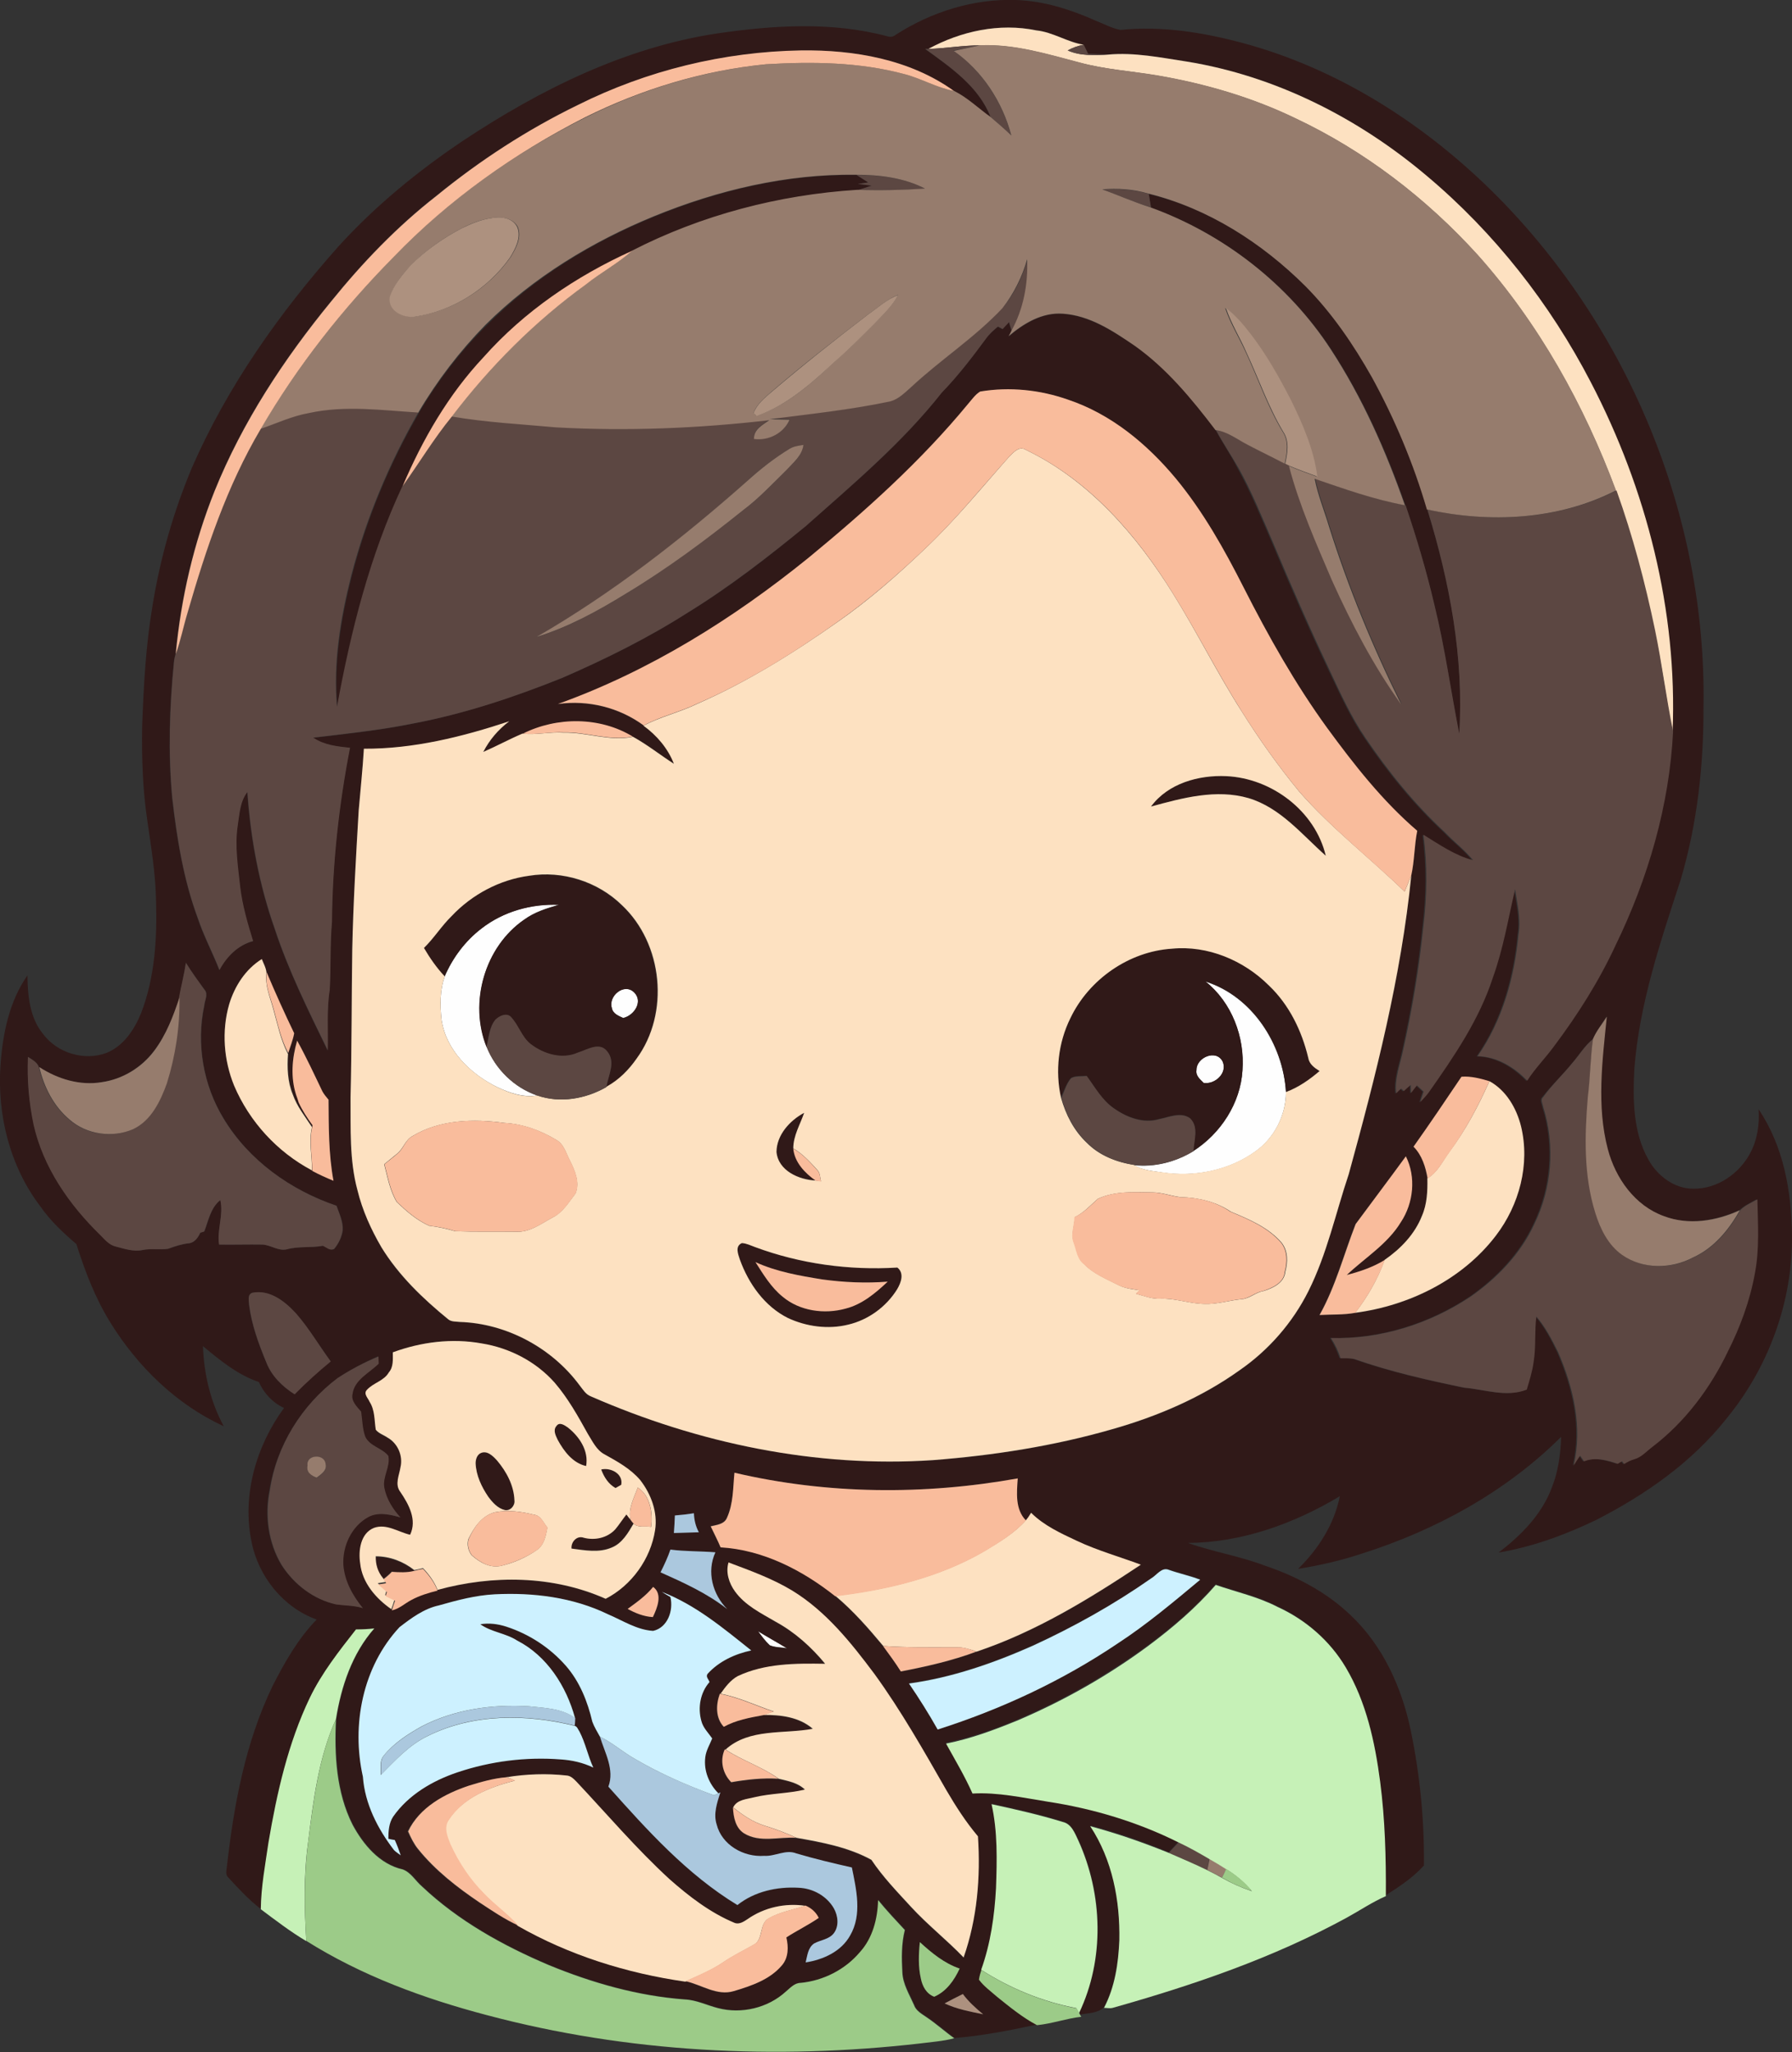 <?xml version="1.0" encoding="iso-8859-1"?>
<!-- Generator: Adobe Illustrator 19.2.0, SVG Export Plug-In . SVG Version: 6.00 Build 0)  -->
<svg version="1.1" id="Layer_1" xmlns="http://www.w3.org/2000/svg" xmlns:xlink="http://www.w3.org/1999/xlink" x="0px" y="0px"
	 viewBox="0 0 724.9 830.2" enable-background="new 0 0 724.9 830.2" xml:space="preserve">
<rect x="0" y="0" width="724.9" height="830.2" fill="#333333" stroke="none"/>
<path fill="#FEFEFE" d="M194.8,375.6c8.9-6.9,20.3-10.1,31.4-9.6c-4.9,1.4-9.9,2.9-14.1,6c-16,11-22.4,33.6-15.2,51.5
	c3.6,9.1,11.2,16.6,20.5,19.7c-5.7,0.9-11.2-1-16.3-3.4c-10.8-5.3-20.7-14.9-22.5-27.3c-0.6-5.8-0.7-11.9,1.3-17.5
	C183.1,387.5,188.2,380.6,194.8,375.6z"/>
<path fill="#FEFEFE" d="M502.6,433.1c1-13.4-4.3-27.5-15-36c19,6,31.4,25.4,32.6,44.8c0,9.3-4.7,18.5-12.3,23.9
	c-10.6,7.7-24.5,10.5-37.4,8.6c-3.9-0.7-8.2-0.8-11.7-3c8.3,0.9,16.7-1.3,23.8-5.6C493.8,458.6,501.8,446.3,502.6,433.1z"/>
<path fill="#FEFEFE" d="M247.5,407.8c-1.6-4.8,4.9-10.3,9-6.4c3.8,3.8,0,9.4-4.4,10.4C250.3,411,247.9,410.1,247.5,407.8z"/>
<path fill="#FEFEFE" d="M484,432.9c-0.1-5.1,8.1-8.6,10.6-3.4c2,4.6-3.1,9.3-7.7,8.6C485.5,436.7,483.6,435.2,484,432.9z"/>
<path fill="#FEFEFE" d="M306.6,659.9c3.9,2.4,7.9,4.6,11.8,6.9c-2.3-0.4-4.8-0.3-7-1.2C309.6,663.9,308.1,661.9,306.6,659.9z"/>
<g>
	<g>
		<path fill="#301918" d="M362.3,14.1c14.4-9.3,31.6-14.7,48.8-14.1c11.3,0.4,22.2,3.9,32.4,8.5c3.2,1.2,6.3,3,9.8,3.6
			c16.6-1.7,33.4,1,49.4,5.3c37.9,10.2,72,31.8,99.9,59c55.5,54.3,87.8,131.8,86.5,209.4c0.1,23.6-2.5,47.3-9.2,70
			c-8.2,25.1-16.8,50.4-18.8,76.9c-0.6,12.3-0.5,25.4,5.7,36.4c3.6,6.6,10.6,11.9,18.3,11.8c9.6,0.1,18.5-6.1,22.9-14.4
			c2.9-5.4,3.8-11.7,3.4-17.7c10.1,14.9,13.3,33.3,13.5,50.9c0.3,26.9-9.5,53.5-26.5,74.2c-14,17.7-32.9,30.9-52.9,41.1
			c-12.5,6-25.6,10.8-39.3,13.1c9.2-7,17.7-15.6,21.7-26.7c2.5-6.4,3.4-13.3,3.6-20.1c-22.3,22.2-50.6,37.7-80.5,47.2
			c-8.4,2.8-17.1,4.8-25.9,6.2c8.2-8,14.6-18,16.9-29.4c-18.5,11.1-39.7,18.8-61.5,18.9c10.1,3.6,20.9,5.3,30.9,9.1
			c12.8,4.3,25.1,10.7,34.9,20.1c13.1,12.3,20.8,29.4,24.4,46.8c3.7,17.9,5.5,36.2,5.3,54.5c-4.4,4.9-10,8.6-15.5,12.1
			c0.1-15.5-0.4-31-2.3-46.3c-2.1-16-5.5-32.2-13.9-46.2c-6.5-10.7-16.2-19.3-27.6-24.5c-7.9-4.1-16.6-6-25-8.9
			c-8,9.2-17.3,17.2-27,24.4c-16.4,12-34.1,22.2-52.8,30.2c-9.4,4-19.1,7.5-29.2,9.5c3.7,6.6,7.6,13.2,10.7,20.2
			c10.3-0.6,20.4,1.7,30.5,3.3c18.3,2.8,36.3,8.2,52.9,16.5c-1.3,1.4-2.7,2.9-4,4.3c-10.4-4.3-21-8-31.8-10.8
			c9,13.6,12.1,30.1,11.8,46.2c-0.5,9.3-1.8,18.9-6.2,27.3c-2.4,2.5-6.4,2.4-9.6,3c-0.1-0.2-0.3-0.6-0.4-0.8
			c10.4-21.8,9.6-48-0.3-69.8c-1.5-2.9-2.8-6.7-6.3-7.5c-9.5-3-19.1-5.1-28.8-7.2c2.5,11.2,2.1,22.7,1.9,34.1
			c-0.7,11.2-2.3,22.4-6,33c-0.4,1.2-0.8,2.5-0.9,3.8c2,2.7,4.7,4.7,7.3,6.9c5.1,4.2,10.3,8.4,16.2,11.5
			c-11.1,2.4-22.3,4.6-33.5,5.5c-3.8-2.8-7.3-5.9-11.2-8.5c-1.9-1.4-4.3-2.6-5.1-5c-1.8-4.3-4.5-8.4-4.7-13.2
			c-0.4-5.7-0.4-11.5,1-17.1c-3.7-4-7.4-7.9-10.8-12.1c-0.2,7.6-2.2,15.4-7.4,21.1c-6,7-14.8,11.5-23.9,12.4c-2.5,0-4.2,2-6,3.5
			c-7.3,6.6-18,9.2-27.5,6.7c-4.5-1.2-8.8-3.3-13.4-3.5c-19-1.4-37.5-6.7-55-13.9c-18.6-7.9-36.6-17.9-51.3-31.8
			c-2.6-2.3-4.4-5.7-7.8-6.9c-9.3-2.1-15.9-10-20.3-18.1c-6.6-13.2-7.4-28.3-6.7-42.7c2.1-13.2,6.5-26.5,15.5-36.7
			c-2.5,0.3-5,0.4-7.4,0.4c-6.9,8.8-13.9,17.7-18.8,27.8c-8.8,18.4-13.4,38.5-16.7,58.5c-1.3,8.9-3,17.9-3.1,27
			c-4.9-3.8-9.1-8.3-13.3-12.9c-1.3-1.2-0.6-3.1-0.5-4.5c2.8-25,7.5-50.2,18.5-73c4.9-9.6,10.3-19.1,17.8-26.8
			c-13.4-4.8-23.5-17.3-26.3-31.2c-4-19,1.8-39,13.1-54.4c-4.6-2.1-8.1-5.9-10.2-10.5c-8.6-2.9-15.7-8.8-22.6-14.5
			c0.4,11.3,3,22.4,8.4,32.4c-19.1-8.8-34.7-24-45.7-41.7c-6.2-9.9-10.4-20.9-13.9-32c-5.4-4.6-10.6-9.5-14.7-15.4
			C4,471.8-1.2,451,0.2,430.9c0.9-12.7,3.5-25.7,10.9-36.3c0.1,8.2,0.9,17.2,6.4,23.8C23.2,426,34,429.3,43,426
			c7-2.8,11.4-9.5,14.1-16.2c5.6-14.5,6.5-30.4,6-45.9c-0.2-10.7-2-21.3-3.5-31.9c-1.9-12.6-2.3-25.4-2.1-38.1
			c0.6-16.6,1.5-33.1,4.3-49.5c3.1-18.9,8.4-37.4,15.8-55.1c14.4-33,35.4-62.7,59.3-89.6c14.8-16.3,32-30.4,50.3-42.7
			c31.2-20.7,65.7-37.9,103.1-43.5c22.7-3.3,46.3-4.8,68.7,1.2C360.2,15.1,361.3,14.9,362.3,14.1z M375.5,19.8l-1.2,0.1
			c10.3,7.4,21.6,15.1,26.4,27.5c-4.9-3.5-9.4-7.8-14.8-10.6C368.1,24,345.5,20.1,324,20.4c-31.3,0.6-62.4,8.2-90.3,22.1
			c-20.4,9.9-39.6,22.4-57.3,36.7c-15.9,12.4-29.8,27-42.5,42.6c-19.1,23.3-35.9,48.8-47.2,76.8c-8.4,21.1-13.6,43.4-15.7,65.9
			c-0.3,1.1-0.6,2.2-0.7,3.4c-1.8,18.2-2.4,36.6-0.7,54.9c1.9,16.5,4.6,33,10.3,48.6c2.4,7.2,6,14,8.8,21.1
			c2.9-5.4,7.5-10.1,13.6-11.7c-2.2-7.1-4.3-14.3-5.2-21.7c-0.9-8.4-2.3-16.8-1-25.2c0.7-4.6,0.9-9.6,3.9-13.4
			c1.3,18.9,4.8,37.6,11.1,55.4c5.6,17,13.6,33,21.4,49.1c0.2-8.2-0.4-16.4,0.8-24.5c0.5-9.2,0.1-18.4,0.9-27.5
			c0.2-23.6,2.8-47.2,7.3-70.4c-5.1-0.6-10.5-1.1-14.9-4.1c13.5-1.6,27-3,40.3-5.7c20.8-4,40.9-10.7,60.5-18.5
			c17.4-7.6,34.5-16,50.6-26.3c16.9-10.3,32.6-22.5,47.9-35.1c19.2-17,39.1-33.7,55-54c6.6-6.8,12.4-14.4,18-22
			c1.4-1.8,3-3.3,4.7-4.7c0.5,0.3,1.4,0.8,1.9,1c0.9-0.9,1.7-1.9,2.6-2.8c0.4,1.2,0.7,2.4,1.1,3.6c-0.3,0.5-0.9,1.6-1.1,2.1
			c6.1-5.2,13.6-9.7,21.9-9.1c10.9,0.8,20.3,7,29,12.9c13.1,9.1,23.3,21.6,32.8,34.2c2.8,5.2,6.1,10,8.8,15.3
			c5.4,9.7,9.5,19.9,13.9,30c7.3,17.5,14.9,34.8,23,51.9c4.5,9.4,8.7,18.9,14.6,27.5c9.3,13.7,19.8,26.7,32,38
			c3.7,3.9,8.1,7.1,11.4,11.3c-7.4-2-13.7-6.4-20.1-10.3c1.7,12.3,1.5,24.8,0,37.1c-1.7,16.8-4.5,33.6-8.2,50.1
			c-1.2,5.8-3.5,11.4-2.8,17.4c0.7-0.6,1.4-1.3,2-1.9c0.3,0.3,0.8,0.8,1.1,1c0.9-0.9,1.9-1.7,2.8-2.5c0,1.1,0.1,2.2,0.1,3.3
			c0.8-1,1.6-2,2.4-3.1c0.9,0.8,1.8,1.6,2.7,2.5c-0.5,1.4-1,2.8-1.4,4.3c1.2-1.3,2.4-2.6,3.5-4c10.2-14.5,20.4-29.4,25.9-46.4
			c4.3-11.6,6.3-23.8,9-35.8c0.9,6,2.4,12.1,1.4,18.2c-1.6,17.4-6.5,34.9-16.6,49.4c7.7,0.1,14.9,4.4,20.1,9.9
			c3.2-5,7.4-9.2,10.9-14c9.6-12.8,18.2-26.4,24.9-40.9c13.1-26.9,21.7-56.4,23.2-86.4c2-49-10.5-98.1-33.1-141.5
			c-16.5-31.8-39-60.4-66.4-83.5c-27.6-23.4-61.2-40.4-97.1-46.2c-10.5-1.5-21.1-3.8-31.8-2.8c-2.7,0-5.4-0.1-8-0.3
			c-0.6-1.2-1.2-2.5-1.8-3.7c-6.6-1.1-12.4-5.1-19.2-5.8C404.2,9.2,388.7,12.6,375.5,19.8z M396.5,158.4c-2,1.2-3.3,3.3-4.9,5.1
			c-19.1,23.1-41.5,43.3-64.6,62.3c-30.5,24.7-64.3,45.8-101.3,59.1c12.2-1.7,24.8,1.4,34.7,8.7c5.4,3.9,9.9,9.1,12.3,15.4
			c-5.5-3.6-10.7-7.7-16.5-10.9l-0.2,0c-13.3-8.1-30.6-8.1-44.5-1.2l-0.2,0c-5.3,2.3-10.5,5-15.8,7.4c2.5-4.9,6.1-9.1,10.5-12.4
			c-18.9,6.3-38.7,11.2-58.8,11.1c-0.5,8.3-1.4,16.6-2.1,25c-1.1,18.7-2.2,37.4-2.6,56.1c-0.3,20-0.1,40-0.7,60
			c0.1,12.5-0.5,25.3,2.8,37.5c2,8.2,5.5,15.9,9.7,23.1c6.9,11.5,16.8,20.8,27.1,29.2c1.3,1,3,0.8,4.6,1c19,0.6,37.3,10.5,48.5,25.7
			c1.3,1.6,2.4,3.6,4.5,4.4c43.4,18.9,91.1,28.9,138.5,25.8c24.5-1.9,48.9-5.7,72.4-12.5c18.3-5.2,36.1-12.7,51.6-23.9
			c11.7-8.1,21.4-19.2,27.8-32c7.5-15,10.9-31.5,16.3-47.3c11-39.7,21.2-79.8,25.3-120.9c1.3-5.9,1.2-12.1,2.4-18
			c-14.1-12.1-25.6-26.8-36.5-41.7c-12.9-17.8-23.6-36.9-33.6-56.5c-7.9-15.6-16.5-30.9-27.7-44.5c-11.6-13.8-26.1-25.8-43.4-31.7
			C420.8,157.7,408.4,156.4,396.5,158.4z M92.7,406.3c-3.1,10.8-2.2,22.6,2.1,32.9c6.2,14.6,17.5,26.9,31.5,34.3l0,0.2
			c2.8,1.5,5.7,2.8,8.6,4c-2-10.8-1.9-21.8-2-32.8c-0.9-1.1-1.9-2.2-2.5-3.4c-3.4-6.9-6.5-13.8-10.2-20.5c-2.1,7.1-2.7,14.9-0.3,22
			c0.3,1,0.7,2,1,3c1.5,3.3,3.5,6.3,5.6,9.2c0,0.2-0.1,0.6-0.1,0.8c-2.8-4.3-6.2-8.3-7.8-13.3c-2.1-5.2-2.3-10.8-1.9-16.3l-0.1-0.2
			c0.8-2.7,1.9-5.3,2.4-8c-3.9-8.1-7.6-16.3-11.1-24.6c-0.2-1.9-1.2-3.7-1.9-5.5C99.3,392.1,94.9,399,92.7,406.3z M75.2,389.5
			c-0.7,4.7-1.9,9.3-2.6,14c-2.4,7.6-5.4,15.2-10.3,21.6c-5.1,6.8-12.8,11.5-21.2,12.7c-8.9,1.5-17.9-1.3-25.3-6.1
			c-0.7-2-2.8-3-4.4-4.1c-0.5,9.2,0.4,18.5,2.3,27.5c3.9,17.2,14.3,32.2,26.8,44.4c1.9,1.8,3.7,4.2,6.4,4.8
			c3.6,0.9,7.2,2.2,10.9,1.4c3.4-0.7,6.9,0.1,10.3-0.5c2.7-0.9,5.4-1.9,8.2-2.2c2.4-0.2,3.8-2.3,4.8-4.3c0.5-0.2,1.1-0.4,1.6-0.5
			c1.7-4.4,2.5-9.6,6.5-12.7c1.3,6-1.5,11.9-0.5,18c5.8,0.1,11.6-0.1,17.4,0c3.5,0.1,6.5,2.8,10.1,1.9c4.8-1.3,9.7-0.5,14.5-1.4
			c1.4,0.6,2.8,2.1,4.5,1.3c1.8-2.1,3.1-4.8,3.5-7.6c0.2-3.5-1.4-6.7-2.5-9.9c-18.6-6.3-35.5-18.3-45.7-35.3
			c-8.3-13.5-11.1-30.2-7.8-45.7c0.1-2.1,1.7-4.6,0.1-6.4C80.1,396.8,77.5,393.3,75.2,389.5z M644.4,420.3c-3.4,2.7-5.6,6.5-8.4,9.7
			c-3.8,4.8-8.4,9-12.1,13.8c-1.3,1.1-0.2,2.8,0,4.1c4.9,15.4,3.5,32.7-3.6,47.3c-5.6,12-15,21.8-25.7,29.3
			c-16.6,11.1-36.6,17.3-56.6,16.8c1.6,2.5,2.9,5.3,3.9,8.2c1.9,0,3.8-0.1,5.6,0.3c14.5,5.1,29.5,8.5,44.5,11.6
			c8.4,0.7,17,4,25.2,0.8c1.2-3.7,2.3-7.4,2.8-11.3c1-6,0.3-12.2,1.1-18.3c3.7,4.2,6.3,9.3,8.8,14.4c6.2,14.3,10,30.4,6.3,45.9
			c0.9-1.3,1.7-2.7,2.6-4c0.4,0.6,1.2,1.7,1.6,2.3c4.5-1.8,9.2-0.5,13.6,1c0.6-0.3,1.2-0.7,1.8-1c0.2,0.3,0.6,0.8,0.8,1.1
			c1.3-0.8,2.6-1.5,4-1.9c3-0.8,5.1-3.3,7.5-5.1c13.1-10.1,23.3-23.6,30.4-38.4c5-10,9-20.7,11-31.8c1.9-9.8,1.2-19.9,1-29.9
			c-2.3,1.4-5,2.5-6.9,4.4c-9.5,4.3-20.7,6.2-30.7,2.4c-11.7-4.2-19.7-15.4-22.7-27.1c-4.7-17.5-2.3-35.9-0.4-53.6
			C648.1,414.2,645.8,417,644.4,420.3z M571.8,463.9c3.4,3.5,4.8,8.2,5.6,12.9c0.1,5.1-0.1,10.4-2.2,15.2
			c-2.9,7.4-8.6,13.3-15.1,17.8c-4.7,3-10.1,4.7-15.4,6.1c7.4-7,16.5-12.5,21.9-21.4c5.1-7.7,6.2-18.3,2-26.6
			c-6.7,9.2-13.6,18.3-20.4,27.4c-4.8,12.3-8.1,25.2-14.6,36.8c4.8-0.3,9.8,0,14.5-0.9c21.8-2.8,43.4-13.5,56.9-31.2
			c9.5-12.3,13.9-28.9,10.2-44.2c-1.8-7.4-6-14.6-12.8-18.3c-3.7-1.1-7.5-2.1-11.3-1.8C584.8,445,578.5,454.6,571.8,463.9z
			 M102.1,523c-2.1,0.6-1.4,3.2-1.4,4.8c1,8.1,3.9,15.9,7,23.4c2.2,5.5,6.5,9.8,11.4,12.8c4.6-4.8,9.5-9.1,14.6-13.3
			c-4.7-6.5-8.8-13.4-14.1-19.5C115.2,526.5,109.1,521.7,102.1,523z M158.9,547.1c0,2.8,0.3,5.9-1.4,8.4c-2,3.4-6.3,4.2-8.9,7.1
			c-1.5,1.6,0.5,3.3,1.1,4.8c2.2,3.3,1.9,7.5,2.5,11.3c1.2,1.6,3.2,2.1,4.8,3.2c4.1,2.4,6.3,7.5,5.2,12c-0.5,3.3-2.5,6.9-0.1,9.9
			c3.4,5,6.9,11.3,4,17.4c-4.8-1.1-9.5-4.6-14.6-2.8c-5.6,2.3-6.4,9.2-5.6,14.4c0.8,7.8,6.3,14.2,12.6,18.5c3-0.5,5.3-2.8,7.9-4.2
			c3.3-1.9,6.9-2.9,10.6-3.8c22.3-6.2,46.7-5.9,68,3.6c10.5-5.5,18.1-16.2,20-27.8c1.2-7.3-1.5-14.6-6-20.2
			c-3.9-4.6-9.2-7.5-14.4-10.4c-3.3-1.7-4.9-5.2-6.8-8.3c-4-7.2-8-14.5-13.4-20.7c-7.6-8.5-18.3-14.1-29.5-15.9
			C182.9,541.3,170.3,542.9,158.9,547.1z M136.6,557.5c-14.5,10.9-24.8,27.4-27.6,45.3c-2.1,10.2-0.6,21.3,4.8,30.3
			c5,7.8,12.9,13.9,22,15.9c3.6,0.5,7.3,0.4,10.8,1.5c-4-5.1-7.4-11-7.9-17.5c-0.4-7.6,3.3-15.7,10.2-19.4c4.1-2.1,8.8-0.9,12.9,0.2
			c-3.1-3.4-5.7-7.3-6.5-11.9c-0.9-4.5,2.5-8.5,1.6-13c-2.5-3.2-7.4-3.8-9.3-7.7c-1.3-3.3-1.2-6.8-1.7-10.2c-1.7-2-4.1-4.2-3.5-7.1
			c0.8-5.9,6.8-8.5,10.6-12.3c0-0.7-0.1-2.2-0.1-2.9C147.3,551.2,141.8,554.1,136.6,557.5z M297.1,595.8c-0.5,6.1-0.4,12.5-3.1,18.1
			c-1,2.7-4.2,2.8-6.6,3.5c1.3,2.9,2.8,5.6,4,8.5c17.1,1,33.1,9.2,46.4,19.8c7.2,6,13.4,13.2,19.4,20.3c2.5,3.4,5,6.7,7.3,10.3
			c10.3-2,20.6-4.3,30.5-8c23.9-8,45.6-21.2,66.5-35.2c-8.6-3.2-17.5-5.7-25.8-9.6c-6.6-3.1-13.4-6.2-18.6-11.4
			c-0.7,1-1.3,2.1-2.1,3c-4.4-4.5-3.8-11.2-3.3-17C373.8,604.9,334.6,604.6,297.1,595.8z M273,613.1c-0.1,2.4-0.2,4.8-0.4,7.1
			c3.4-0.1,6.8-0.2,10.1-0.3c-1.3-2.4-2-5-2-7.7C278.2,612.6,275.6,612.9,273,613.1z M271.2,626.9c-1,3.2-2.5,6.2-4.1,9.2
			c9.4,4.2,18.9,8.5,27,14.9c-5.9-6-8.3-15.1-4.8-23C283.3,627.5,277.2,627.6,271.2,626.9z M297.3,643.8c4.1,5.7,10.6,8.8,16.4,12.4
			c7.8,4.2,14.5,10.2,20,17c-11.9-0.2-24.4-0.2-35.4,5c-3,1.6-5,4.4-6.9,7.1l-0.3-0.1c-1.6,4.4-1.9,9.8,1.5,13.4
			c5-2.7,10.5-3.7,15.9-4.7c7-0.1,14.6,0.8,20.1,5.6c-11.8,2.2-25.7-0.3-35.3,8.4l-0.2-0.1c-2.1,4.6-0.8,9.8,2.7,13.4
			c6.3-1.1,12.7-1.8,19.1-1.4c3.7,0.9,7.7,1.5,10.6,4.4c-6.7,1.6-13.7,1.5-20.5,3.1c-3,0.8-7,0.9-8.5,4.1c0.1,3.9,1,8.3,4.6,10.5
			c6.3,3.9,14.1,1.4,21.1,1.8c10.4,1.8,21,3.8,30.3,8.9c4.6,6.9,10.4,12.9,16,19c6.7,7.3,14.5,13.4,21.3,20.5
			c5.5-15.7,6.9-32.5,5.8-49c-4.9-5.8-9-12.2-12.8-18.7c-9.1-16-18.3-32-29-46.9c-9.5-12.7-19.6-25.5-33.3-33.8
			c-8.1-4.9-17.1-8-25.8-11.4C293.4,636.1,294.9,640.5,297.3,643.8z M465.6,638.6c-15,10.5-31.1,19.5-47.8,27
			c-16,7.1-32.7,13-50.1,15.3c4.1,6.1,8,12.3,11.6,18.6c25.7-8.1,50.4-19.7,72.8-34.8c11.8-7.7,22.6-16.8,33.4-25.8
			c-4.1-1.6-8.5-2.5-12.7-4C469.8,633.9,467.8,637.3,465.6,638.6z M253.9,650.9c3.2,1.7,6.6,3.1,10.2,3.4c1.8-3.6,4.1-9.3,0.1-12.2
			C261.2,645.5,257.5,648.2,253.9,650.9z M267.7,644c1.1,0.7,2.3,1.4,3.5,2.1c1.3,5.4-1.1,12.4-7,13.7c-6.6-0.4-12.3-4.2-18.2-6.7
			c-14.2-6.9-30.3-8.8-45.9-8.1c-7.7,0.3-15.2,2.3-22.6,4.5c-6,1.3-11.1,5-15.9,8.8c-14.8,16-19.4,39.6-14.8,60.5
			c0.8,11,6,21.1,12.6,29.7c0.8,0.8,1.8,1.5,2.7,2.1c-0.7-2.1-1.5-4.2-2.4-6.2c-0.9-0.2-1.7-0.4-2.6-0.5c0-3.1,0.2-6.3,1.9-8.9
			c6.1-9,15.9-14.7,26.1-18c13.4-4.4,27.7-6.3,41.8-5.2c4.5,0.3,9,1.4,13.1,3.3c-2.2-4.7-3.1-10-5.6-14.6c-0.6-0.8-0.9-2.1-2-2.3
			c0-0.8,0.1-2.4,0.2-3.1c-3.5-12.9-11.3-25.1-23.4-31.3c-4.6-3-10.5-3.4-14.9-6.6c3.6-0.6,7.2-0.2,10.6,1c9.2,3,17.6,8.5,24,15.8
			c5.6,6.4,8.8,14.4,10.7,22.6c0.7,2.1,2,4.1,3.1,6.1c2,6.5,6.1,13.3,3.4,20.2c15.7,17.6,31.8,35.5,52.2,47.9c6.9-5.5,16-7.5,24.7-7
			c5.7,0.2,11.4,3.3,14.3,8.3c1.7,3,2.3,7.2,0,10.1c-1.9,2.5-5.3,2.7-7.9,4.1c-2.6,1.6-2.7,5-3.5,7.7c7.1-1.1,14.4-4.4,18-10.9
			c4.9-8.4,2.5-18.5,0.7-27.5c-7.6-1.7-15.1-3.5-22.5-5.7c-4.3-1.7-8.6,1.2-13,1c-8.3,0.6-17.1-4.4-19.2-12.7
			c-1.4-4.4,0.2-8.8,1.5-13l-0.8,0.4c-3.8-3.8-6-9.2-5.3-14.6c0.4-2.7,1.8-5.1,2.8-7.6c-1.6-2.3-3.6-4.3-4.4-7.1
			c-1.5-5.3-0.4-11.5,3.3-15.7c-0.4-1.1-1.7-2.1-0.8-3.3c4.6-5.1,11.1-8.1,17.7-9.5C292.6,658.6,281.3,649.2,267.7,644z
			 M306.6,659.9c1.5,2,2.9,4.1,4.8,5.8c2.2,0.9,4.7,0.8,7,1.2C314.5,664.5,310.5,662.3,306.6,659.9z M204.8,719
			c-5.2,0.5-10.2,1.9-15.2,3.4c-9.8,3.4-20,8.8-24.8,18.5c1.1,2.5,2.3,4.9,4,7.1c7,8.7,15.9,15.6,25.1,21.8c5.1,3.2,10,6.7,15.5,9.2
			c20.8,11.9,44.1,19.2,67.8,22.6c6.5,1.4,12.7,6.1,19.6,4c7-2.1,14.5-4.6,19.4-10.4c2.7-3.1,2.7-7.5,1.8-11.3
			c4.3-2.8,8.9-5,13.1-7.9c-1.2-2.3-3-4.1-5.4-5c-8.1-1.2-16.6,0.7-23.3,5.4c-1.6,1-3.4,2.3-5.3,1.5c-9.9-4.1-18.4-10.7-26.3-17.7
			c-13.4-12.3-25.2-26.2-37.6-39.4c-1.1-1.1-2.3-2.4-4-2.5C221.1,717.4,212.9,717.6,204.8,719z M372.1,785.7
			c-0.5,4.9-0.7,9.9,0.4,14.7c0.6,3.1,2.2,6.2,5.4,7.4c4.9-2.2,8.1-6.7,10.3-11.4C382,794.3,376.9,790.1,372.1,785.7z M382.1,810.5
			c4.9,2.3,10.3,3.3,15.6,4.4c-3-2.4-5.9-5.1-8.2-8.2C387,807.9,384.5,809.2,382.1,810.5z"/>
	</g>
	<path fill="#301918" d="M264.8,87.6c25.9-10.6,53.7-17.2,81.8-16.8c1.5,1,3.1,2,4.7,3c-1.4,0.2-2.8,0.4-4.2,0.6
		c1.9,0.2,3.7,0.4,5.6,0.7c-1.9,0.6-3.8,1.3-5.7,1.8c-31.6,2-63,10.1-91.2,24.7c-22.6,10.2-43.5,24.5-60,43
		c-14.2,15.1-24.7,33.2-32.7,52.1c-13.3,28.3-21,58.9-26.6,89.6c-1.6-17.9,1.4-35.9,5.8-53.3c6-23.1,15.2-45.3,27.2-66
		c7.6-12.9,16.8-24.9,27.4-35.4C216,112.3,239.7,97.9,264.8,87.6z"/>
	<path fill="#301918" d="M465.6,84c-0.4-1.8-0.7-3.7-0.9-5.5c24.3,5.9,45.9,19.9,63.5,37.4c10.8,10.9,19.5,23.7,27,37
		c9.3,16.9,16.7,34.9,22.2,53.4c9.1,29.3,14.9,59.9,12.9,90.7c-3.5-17.3-5.8-34.8-10-51.9c-3.2-13.7-7.2-27.2-11.7-40.5
		c-7.7-22-17.2-43.5-30-63.1C521.3,115,495.1,94.7,465.6,84z"/>
	<path fill="#301918" d="M465.6,326.3c6.9-9.4,19.3-12.8,30.5-12.3c18.4,0.8,36,14.1,40.3,32.2c-9.7-8.6-18.3-19.4-31.2-23.3
		C492,319.1,478.4,322.8,465.6,326.3z"/>
	<g>
		<path fill="#301918" d="M182.7,370.6c8.2-8.7,19.3-14.7,31.2-16.2c13.5-2.2,27.8,2.4,37.6,11.9c16.5,15.6,19.3,43.7,5.9,62.1
			c-3.2,4.5-7.2,8.6-12.1,11.3c0.8-4.7,3.9-10.1,0.3-14.3c-3.1-4-8.1-0.7-11.8,0.5c-6.4,2.9-13.9,0.6-19.2-3.5
			c-3.7-2.9-4.9-7.7-8-11c-1.8-1.8-4.5-0.3-6.1,1.1c-2.7,3-2.8,7.4-3.7,11.1c-7.2-17.9-0.8-40.5,15.2-51.5c4.2-3,9.2-4.6,14.1-6
			c-11.2-0.5-22.6,2.7-31.4,9.6c-6.5,5-11.6,11.8-14.9,19.4c-3.2-3.5-5.9-7.4-8.4-11.5C175.6,379.5,178.6,374.6,182.7,370.6z
			 M247.5,407.8c0.4,2.3,2.7,3.2,4.6,4.1c4.4-1,8.2-6.7,4.4-10.4C252.5,397.5,246,403,247.5,407.8z"/>
	</g>
	<g>
		<path fill="#301918" d="M433,411.9c7.5-15.7,23.7-27,41.1-28.1c14.5-1.4,29.1,4.6,39.2,14.9c8.2,7.8,13.2,18.3,15.9,29.2
			c0.4,2.6,2.5,4.2,4.6,5.4c-4.1,3.5-8.5,6.6-13.6,8.5c-1.1-19.4-13.6-38.8-32.6-44.8c10.7,8.5,16,22.5,15,36
			c-0.8,13.3-8.8,25.6-19.9,32.6c0.2-4.3,2.3-9.6-1.3-13.2c-3.7-2.8-8.5-0.5-12.6,0.3c-6.4,1.8-13-0.7-18.3-4.4
			c-4.8-3.3-7.6-8.5-11-13.1c-2.1,0.2-4.4-0.2-6.3,0.9c-2,2.3-2.8,5.3-4.1,7.9C426.8,433.3,428.1,421.8,433,411.9z M484,432.9
			c-0.4,2.3,1.5,3.8,2.9,5.2c4.6,0.8,9.7-4,7.7-8.6C492,424.3,483.9,427.8,484,432.9z"/>
	</g>
	<path fill="#301918" d="M314.1,466c0.1-6.9,5.4-12.7,11.2-15.8c-1.6,4.8-4.5,9.3-4.4,14.4c0.4,5.6,4.7,10,9.1,12.9
		C323.2,477.3,314.8,473.6,314.1,466z"/>
	<g>
		<path fill="#301918" d="M300.1,502.9c1.9,0,3.5,1,5.3,1.6c18.3,6.9,38.1,9.5,57.6,8.3c2.9,2.3,1.5,6.1-0.1,8.8
			c-4.4,7.1-11.6,12.4-19.8,14.3c-8.1,2-16.9,0.9-24.4-2.7c-9.4-4.7-15.8-13.9-19.4-23.6C298.6,507.4,297.3,504.2,300.1,502.9z
			 M305.6,510.6c3.2,4.9,6.2,10.2,10.9,14c7,5.8,16.9,7.2,25.5,4.8c6.8-1.7,12.1-6.3,17-10.9c-8.8,0.7-17.7,0.3-26.5-0.9
			C323.4,516.1,314.1,514.5,305.6,510.6z"/>
	</g>
	<path fill="#301918" d="M225.1,576.9c1.2-1.8,3.3-0.2,4.6,0.6c4.6,3.7,8.5,9.4,7.4,15.6c-5.4-1.2-9-5.9-11.5-10.6
		C224.8,580.8,223.6,578.6,225.1,576.9z"/>
	<path fill="#301918" d="M194.2,588c2.7-1.4,5.2,1.1,6.9,2.9c3.8,4.5,6.8,10.1,7,16.1c0.3,2.1-1.7,4.3-3.9,3.9
		c-2.9-0.8-4.9-3.2-6.7-5.4c-2.8-4-4.9-8.6-5.1-13.5C192.4,590.5,192.8,588.7,194.2,588z"/>
	<path fill="#301918" d="M243.2,594.5c3.8-0.9,9,1.7,8.1,6.2c-0.6,0.3-1.7,1-2.3,1.3C246.1,600.4,244.3,597.5,243.2,594.5z"/>
	<path fill="#301918" d="M253.4,612.7c0.4,0.5,1.3,1.6,1.7,2.2c0.4,0.5,0.7,0.9,1.1,1.4c-2.2,3.8-4.6,8.1-8.9,9.7
		c-5.2,2.2-10.9,1.1-16.2,0.4c-0.2-2.6,2.2-5.4,4.9-4.4c4.5,1.3,9.6,0.1,12.8-3.4C250.4,616.8,251.8,614.7,253.4,612.7z"/>
	<path fill="#301918" d="M152,629.9c5.7,0,11.2,2,15.6,5.6c-3,0.8-6.2,0.7-9.2,0.2c-1,1.1-2.2,2.1-3.4,3
		C152.8,636.2,151.9,633.1,152,629.9z"/>
</g>
<g>
	<path fill="#FDE1C1" d="M375.5,19.8c13.2-7.2,28.8-10.6,43.7-7.5c6.8,0.7,12.6,4.8,19.2,5.8c-2.3,0.4-4.5,1.2-6.5,2.3
		c5.1,2.3,10.9,1.9,16.3,1.7c10.7-1,21.3,1.2,31.8,2.8c35.9,5.8,69.4,22.8,97.1,46.2c27.4,23,49.9,51.7,66.4,83.5
		c22.6,43.4,35.1,92.5,33.1,141.5c-2.7-13.6-4.4-27.4-7.3-41c-4-19.1-9-38.1-15.6-56.5c-12.9-34.7-31.2-67.6-55.9-95.3
		C577,80.3,552,61.1,524,47.9c-17.6-8.5-36.5-14-55.7-17.3c-10.6-1.8-21.4-2.5-31.8-5.3c-13-3.4-26.2-7.5-39.8-6.9
		C389.6,18.3,382.6,19.6,375.5,19.8z"/>
	<g>
		<path fill="#FDE1C1" d="M408.1,184.9c1.8-1.8,4.2-4.7,6.9-2.9c25.6,12.3,44.9,34.6,59.6,58.3c9.7,15.6,17.8,32,27.7,47.5
			c7.1,11.3,14.9,22.3,23.4,32.6c12.9,14.7,28.5,26.7,42.5,40.3c0.9-2.2,1.8-4.4,2.7-6.6c-4.1,41.1-14.4,81.2-25.3,120.9
			c-5.3,15.8-8.8,32.3-16.3,47.3c-6.4,12.8-16.1,23.9-27.8,32c-15.5,11.1-33.3,18.7-51.6,23.9c-23.6,6.8-48,10.6-72.4,12.5
			c-47.4,3.2-95.1-6.8-138.5-25.8c-2.1-0.8-3.2-2.8-4.5-4.4c-11.2-15.2-29.6-25.1-48.5-25.7c-1.5-0.2-3.3,0-4.6-1
			c-10.3-8.4-20.1-17.8-27.1-29.2c-4.2-7.2-7.7-14.9-9.7-23.1c-3.3-12.2-2.7-25-2.8-37.5c0.5-20,0.4-40,0.7-60
			c0.4-18.7,1.5-37.4,2.6-56.1c0.7-8.3,1.6-16.6,2.1-25c20.1,0.1,39.8-4.8,58.8-11.1c-4.4,3.3-8,7.5-10.5,12.4
			c5.3-2.3,10.4-5.1,15.8-7.4l0.2,0c5.5,0.6,11-0.8,16.5-0.4c9.4-0.2,18.6,3.6,27.9,1.7l0.2,0c5.8,3.2,10.9,7.3,16.5,10.9
			c-2.4-6.2-6.9-11.5-12.3-15.4c6.9-3.7,14.6-5.4,21.6-8.8c20.1-8.8,38.9-20.5,56.8-33.1c12.8-8.9,24.6-19.3,35.9-30.1
			C386.7,210.1,397.1,197.3,408.1,184.9z M465.6,326.3c12.8-3.5,26.4-7.2,39.5-3.4c12.9,3.9,21.5,14.7,31.2,23.3
			c-4.3-18.1-21.9-31.4-40.3-32.2C484.9,313.5,472.5,316.9,465.6,326.3z M182.7,370.6c-4.1,4-7.1,8.9-11.2,12.9
			c2.4,4.1,5.1,8,8.4,11.5c-2,5.6-1.9,11.7-1.3,17.5c1.8,12.4,11.7,21.9,22.5,27.3c5,2.4,10.6,4.4,16.3,3.4
			c9.3,3.2,19.5,1.4,27.9-3.4l0.1-0.2c4.9-2.7,8.9-6.7,12.1-11.3c13.5-18.4,10.7-46.5-5.9-62.1c-9.8-9.6-24.1-14.1-37.6-11.9
			C202.1,355.9,190.9,361.9,182.7,370.6z M433,411.9c-4.9,9.9-6.2,21.4-3.8,32.2c1.9,6.8,5.2,13.3,10.4,18.2
			c5.1,5.2,12.1,7.9,19.2,9c3.5,2.3,7.7,2.4,11.7,3c12.9,1.9,26.7-0.9,37.4-8.6c7.6-5.4,12.3-14.6,12.3-23.9c5.1-1.9,9.5-5,13.6-8.5
			c-2.1-1.3-4.2-2.8-4.6-5.4c-2.6-10.9-7.7-21.4-15.9-29.2c-10.2-10.2-24.8-16.3-39.2-14.9C456.7,384.9,440.5,396.2,433,411.9z
			 M314.1,466c0.7,7.6,9,11.3,15.9,11.6c0.5,0.1,1.6,0.2,2.1,0.3c-0.4-1.6-0.3-3.4-1.5-4.6c-2.9-3.2-5.9-6.5-9.7-8.7
			c0-5.2,2.8-9.7,4.4-14.4C319.5,453.3,314.2,459.1,314.1,466z M166.9,459.6c-2.9,1.5-3.7,5-6.1,7c-1.8,1.5-3.6,2.9-5.4,4.4
			c1.4,5.2,2.3,10.7,5.1,15.3c3.9,3.7,8.1,7.4,13.1,9.6c3.6,0.4,7.1,1.2,10.5,2.2c8.2,0.3,16.3,0.1,24.5,0.2
			c5.6,0.4,10.3-3.3,15-5.8c4.1-2.1,6.5-6.2,9.2-9.7c1.8-4.5-0.3-9.3-2.3-13.3c-1.6-3-2.4-6.7-5.6-8.4c-6.3-3.8-13.5-6.4-20.9-6.8
			C191.7,452.6,178,452.9,166.9,459.6z M444.1,485c-3,2.6-5.7,5.7-9.3,7.4c-0.1,3.5-1.7,7-0.3,10.4c1.2,2.9,1.4,6.5,4.1,8.6
			c4,4.1,9.3,6.1,14.3,8.7c2.6,1.2,5.4,1.5,8.2,1.9c-0.5,0.5-1,0.9-1.5,1.4c3.3,0.9,6.5,2.2,10,2c5.9-0.2,11.6,2,17.6,2.1
			c5.1,0.2,10-1.4,15-1.9c3.3-0.2,5.7-2.8,8.9-3.3c3.7-1.1,8.4-3.3,8.8-7.7c1.1-4,1.2-8.5-1.5-11.9c-5.4-6.2-13.1-9.4-20.5-12.5
			c-6-4.1-13.3-5.7-20.5-5.9c-3.8-0.5-7.4-1.9-11.2-1.9C458.7,482.3,450.9,481.8,444.1,485z M300.1,502.9c-2.9,1.3-1.5,4.5-0.8,6.7
			c3.5,9.7,10,18.9,19.4,23.6c7.5,3.5,16.3,4.7,24.4,2.7c8.1-1.9,15.4-7.2,19.8-14.3c1.6-2.7,3-6.5,0.1-8.8
			c-19.5,1.2-39.3-1.5-57.6-8.3C303.7,503.9,302,503,300.1,502.9z"/>
	</g>
	<path fill="#FDE1C1" d="M92.7,406.3c2.2-7.3,6.6-14.2,13.2-18.3c0.7,1.8,1.7,3.5,1.9,5.5c-0.7,5.2,1.5,10,2.8,14.9
		c1.7,6,2.9,12.2,5.8,17.8l0.1,0.2c-0.4,5.5-0.2,11.2,1.9,16.3c1.7,4.9,5,9,7.8,13.3c-1.4,5.8,0.1,11.7,0,17.5
		c-14-7.4-25.3-19.7-31.5-34.3C90.5,428.9,89.6,417.1,92.7,406.3z"/>
	<path fill="#FDE1C1" d="M602.5,437.4c6.8,3.7,11,11,12.8,18.3c3.7,15.3-0.7,31.8-10.2,44.2c-13.5,17.7-35,28.3-56.9,31.2
		c5-6.5,9.1-13.6,11.9-21.4c6.5-4.5,12.2-10.4,15.1-17.8c2.1-4.8,2.3-10.1,2.2-15.2c4.1-2.4,6.1-6.9,8.8-10.6
		C592.8,457.3,598,447.5,602.5,437.4z"/>
	<g>
		<path fill="#FDE1C1" d="M158.9,547.1c11.4-4.2,23.9-5.8,36-3.6c11.2,1.8,21.9,7.3,29.5,15.9c5.4,6.3,9.4,13.5,13.4,20.7
			c1.9,3,3.5,6.6,6.8,8.3c5.2,2.9,10.5,5.8,14.4,10.4c4.4,5.7,7.1,13,6,20.2c-1.8,11.7-9.5,22.4-20,27.8c-21.3-9.5-45.8-9.7-68-3.6
			c-1.3-3.3-3.4-6.2-5.9-8.8c-1.2,0.3-2.3,0.6-3.5,0.8c-4.4-3.5-9.9-5.6-15.6-5.6c-0.1,3.2,0.8,6.3,2.9,8.8c0.4,0.5,0.7,1.1,1.1,1.6
			c-1.1,0.2-2.1,0.3-3.2,0.5c1.2,1,2.3,2.1,3.5,3.1c-0.2,0.6-0.3,1.1-0.5,1.7c1.3,0.6,2.5,1.2,3.8,1.8c-0.4,1.3-0.8,2.6-1.3,3.9
			c-6.2-4.3-11.8-10.7-12.6-18.5c-0.8-5.2,0.1-12.2,5.6-14.4c5.1-1.8,9.8,1.7,14.6,2.8c2.9-6.1-0.6-12.4-4-17.4
			c-2.3-3-0.4-6.7,0.1-9.9c1.1-4.6-1.1-9.7-5.2-12c-1.6-1.1-3.6-1.7-4.8-3.2c-0.6-3.8-0.3-7.9-2.5-11.3c-0.6-1.5-2.6-3.2-1.1-4.8
			c2.6-2.9,6.9-3.6,8.9-7.1C159.2,553,158.9,550,158.9,547.1z M225.1,576.9c-1.5,1.7-0.3,3.9,0.5,5.6c2.5,4.6,6.1,9.4,11.5,10.6
			c1.1-6.2-2.7-11.9-7.4-15.6C228.4,576.6,226.3,575.1,225.1,576.9z M194.2,588c-1.3,0.8-1.8,2.5-1.8,4c0.2,4.9,2.4,9.5,5.1,13.5
			c1.7,2.3,3.8,4.7,6.7,5.4c2.2,0.5,4.2-1.8,3.9-3.9c-0.2-6-3.2-11.6-7-16.1C199.4,589,196.9,586.5,194.2,588z M243.2,594.5
			c1.1,3,2.9,5.9,5.8,7.5c0.6-0.3,1.7-1,2.3-1.3C252.2,596.2,247,593.6,243.2,594.5z M255.1,614.9c-0.4-0.5-1.3-1.6-1.7-2.2
			c-1.6,2-2.9,4.1-4.5,6c-3.2,3.5-8.3,4.6-12.8,3.4c-2.8-1-5.2,1.8-4.9,4.4c5.4,0.7,11.1,1.8,16.2-0.4c4.3-1.7,6.7-6,8.9-9.7
			c1.8,1.8,4.8,0.9,7.1,1.3c0.7-5.6-0.3-12.6-5.4-15.9C256.5,605.9,254,610.3,255.1,614.9z M200.2,611.8c-5.3,1.4-8.5,6.2-10.7,10.8
			c-0.7,2.2-0.1,4.7,1.2,6.5c3.3,3,7.7,5.5,12.3,4.3c5-1.2,9.8-3.3,14.1-6.3c3-2,3.7-5.8,4.3-9.1c-1.6-1.9-2.6-4.9-5.4-5.2
			C210.9,611.5,205.5,610.8,200.2,611.8z"/>
	</g>
	<path fill="#FDE1C1" d="M415,615c0.8-0.9,1.5-2,2.1-3c5.2,5.2,12,8.3,18.6,11.4c8.3,3.9,17.2,6.4,25.8,9.6
		c-20.9,13.9-42.6,27.2-66.5,35.2c-2.6-1-5.3-1.8-8.1-1.8c-9.9,0-19.8,0.2-29.6-0.5c-6-7.2-12.2-14.3-19.4-20.3
		c21.1-2.5,42.2-7.5,60.6-18.3C404.3,623.8,410.4,620.2,415,615z"/>
	<path fill="#FDE1C1" d="M297.3,643.8c-2.4-3.3-3.8-7.7-2.6-11.7c8.8,3.3,17.7,6.5,25.8,11.4c13.7,8.4,23.8,21.1,33.3,33.8
		c10.8,14.9,19.9,31,29,46.9c3.8,6.5,7.9,12.9,12.8,18.7c1.1,16.5-0.3,33.3-5.8,49c-6.8-7.1-14.6-13.2-21.3-20.5
		c-5.6-6.1-11.4-12.1-16-19c-9.3-5.1-20-7.1-30.3-8.9c-4.2-1.9-8.5-3.6-12.9-4.9c-4.8-1.5-8.9-4.3-12.7-7.4c1.5-3.2,5.5-3.3,8.5-4.1
		c6.7-1.6,13.7-1.5,20.5-3.1c-2.8-2.8-6.9-3.5-10.6-4.4c-6.7-4.8-14.7-7.3-21.5-11.8c9.6-8.7,23.6-6.2,35.3-8.4
		c-5.5-4.8-13.1-5.7-20.1-5.6c1.4-0.5,2.9-0.9,4.3-1.4c-7.1-2.4-14-5.7-21.5-7.2c1.9-2.7,4-5.5,6.9-7.1c11-5.2,23.4-5.2,35.4-5
		c-5.6-6.8-12.3-12.8-20-17C307.8,652.6,301.4,649.5,297.3,643.8z"/>
	<path fill="#FDE1C1" d="M204.8,719c8.1-1.3,16.3-1.6,24.4-0.7c1.7,0.1,2.9,1.4,4,2.5c12.4,13.2,24.2,27.1,37.6,39.4
		c7.9,7,16.5,13.6,26.3,17.7c1.9,0.8,3.8-0.5,5.3-1.5c6.7-4.7,15.2-6.6,23.3-5.4c-4.9,1.7-10.2,2.5-14.7,5.1
		c-4.1,2.2-2,8.8-6.3,10.8c-4,2.3-8.2,4.3-12,6.9c-4.8,3.3-10.2,5.5-15.5,7.9c-23.7-3.4-47-10.7-67.8-22.6
		c-4.1-4.7-9.3-8.3-13.7-12.8c-5.8-5.8-10.4-12.8-13.8-20.2c-1.2-3-2.7-6.6-0.7-9.6c5.9-9.2,16.7-13.5,27-16.1
		C207.2,719.8,206,719.3,204.8,719z"/>
</g>
<g>
	<path fill="#5C4742" d="M438.4,18.1c0.6,1.2,1.2,2.5,1.8,3.7c2.7,0.1,5.3,0.2,8,0.3c-5.5,0.3-11.2,0.6-16.3-1.7
		C433.9,19.3,436.1,18.5,438.4,18.1z"/>
	<path fill="#5C4742" d="M375.5,19.8c7.1-0.2,14.1-1.5,21.3-1.5c-3.7,0.7-7.4,1.5-11.1,2.2c11.6,8.2,19.7,20.6,23.3,34.2
		c-2.7-2.6-5.5-5-8.3-7.4c-4.8-12.3-16.1-20-26.4-27.5L375.5,19.8z"/>
	<path fill="#5C4742" d="M346.5,70.8c9.5-0.1,19.3,1.2,27.9,5.6c-9.2,0.5-18.3,0.7-27.5,0.5c1.9-0.5,3.8-1.2,5.7-1.8
		c-1.9-0.2-3.7-0.5-5.6-0.7c1.4-0.2,2.8-0.4,4.2-0.6C349.6,72.8,348.1,71.8,346.5,70.8z"/>
	<path fill="#5C4742" d="M446.1,76.7c6.2-0.5,12.6,0,18.6,1.7c0.3,1.9,0.6,3.7,0.9,5.5C459,81.9,452.6,79.1,446.1,76.7z"/>
	<g>
		<path fill="#5C4742" d="M415.7,104.9c0.4,10-1.5,20.2-6.4,29c-0.4-1.2-0.8-2.4-1.1-3.6c-0.9,0.9-1.7,1.9-2.6,2.8
			c-0.5-0.3-1.4-0.8-1.9-1c-1.7,1.4-3.4,2.9-4.7,4.7c-5.6,7.6-11.4,15.2-18,22c-16,20.3-35.8,36.9-55,54
			c-15.3,12.5-31,24.7-47.9,35.1c-16,10.2-33.1,18.7-50.6,26.3c-19.6,7.9-39.7,14.6-60.5,18.5c-13.3,2.7-26.9,4.1-40.3,5.7
			c4.4,3,9.7,3.6,14.9,4.1c-4.5,23.2-7.1,46.8-7.3,70.4c-0.8,9.2-0.4,18.4-0.9,27.5c-1.3,8.1-0.6,16.4-0.8,24.5
			c-7.8-16-15.8-32.1-21.4-49.1c-6.3-17.8-9.8-36.6-11.1-55.4c-3,3.8-3.2,8.9-3.9,13.4c-1.3,8.4,0.1,16.8,1,25.2
			c0.9,7.4,3,14.6,5.2,21.7c-6.1,1.6-10.7,6.3-13.6,11.7c-2.8-7.1-6.4-13.9-8.8-21.1c-5.8-15.6-8.4-32.1-10.3-48.6
			c-1.7-18.3-1.1-36.7,0.7-54.9c0.1-1.1,0.4-2.3,0.7-3.4c2-5.5,3.1-11.2,4.8-16.8c7.4-25.6,15.9-51.3,29.6-74.3
			c6.5-2.1,12.8-5.1,19.6-6.4c14.6-3.2,29.5-1.1,44.2-0.2c-11.9,20.7-21.2,42.9-27.2,66c-4.4,17.3-7.4,35.4-5.8,53.3
			c5.6-30.7,13.3-61.3,26.6-89.6c6.7-9.3,12.6-19.2,19.9-28.1c14,2.4,28.1,3.1,42.2,4.4c28.8,1.5,57.7,0.3,86.3-2.9
			c-2.7,1.9-6.4,3.7-6.2,7.6c5.9,0.8,12-2.2,14.4-7.8c-2.6-0.1-5.3-0.2-8-0.2c16.3-2.1,32.6-3.7,48.7-7.2c3.4-0.8,5.9-3.5,8.5-5.8
			c11.9-11.1,25.7-20.1,36.9-31.9C410.3,118.9,413.6,112.1,415.7,104.9z M319.5,181.5c-6.1,3.7-11.8,8.1-17,12.9
			C276,218,247.8,240,216.9,257.8c12.9-4,24.9-10.6,36.3-17.6c16.6-10.1,32.1-21.6,47.3-33.7c6.4-4.8,12-10.7,17.6-16.3
			c2.7-3,6.4-5.8,6.8-10.1C323.2,180.3,321.2,180.5,319.5,181.5z"/>
	</g>
	<path fill="#5C4742" d="M491.9,174c4.9,0.6,8.8,3.8,13.1,6c4.9,2.7,10,5,14.9,7.6c0.6,0.3,1.2,0.6,1.8,0.9
		c4.2,16,10.9,31.1,17.4,46.3c7.9,17.5,16.8,34.6,28,50.2c-11.5-23.2-21.4-47.2-29.2-72c-1.9-6.4-4.5-12.7-5.8-19.3
		c12,4.1,24,8.4,36.5,10.7c4.5,13.3,8.5,26.8,11.7,40.5c4.2,17.1,6.6,34.6,10,51.9c1.9-30.7-3.9-61.4-12.9-90.7
		c25.3,5.6,53.1,4.3,76.5-7.7c6.6,18.4,11.6,37.3,15.6,56.5c2.8,13.6,4.5,27.4,7.3,41c-1.5,30-10.1,59.4-23.2,86.4
		c-6.7,14.5-15.3,28.1-24.9,40.9c-3.5,4.8-7.7,9-10.9,14c-5.2-5.5-12.4-9.8-20.1-9.9c10.1-14.4,15-32,16.6-49.4
		c1-6.1-0.5-12.2-1.4-18.2c-2.8,12-4.8,24.2-9,35.8c-5.5,17-15.7,31.9-25.9,46.4c-1,1.4-2.3,2.7-3.5,4c0.5-1.4,0.9-2.9,1.4-4.3
		c-0.9-0.8-1.8-1.7-2.7-2.5c-0.8,1-1.6,2-2.4,3.1c0-1.1-0.1-2.2-0.1-3.3c-1,0.8-1.9,1.7-2.8,2.5c-0.3-0.3-0.8-0.8-1.1-1
		c-0.7,0.6-1.4,1.3-2,1.9c-0.7-6,1.6-11.6,2.8-17.4c3.7-16.5,6.5-33.3,8.2-50.1c1.5-12.3,1.7-24.8,0-37.1
		c6.4,3.9,12.7,8.4,20.1,10.3c-3.4-4.2-7.7-7.4-11.4-11.3c-12.2-11.3-22.7-24.3-32-38c-5.9-8.6-10.2-18.1-14.6-27.5
		c-8.1-17.1-15.7-34.5-23-51.9c-4.4-10.1-8.5-20.4-13.9-30C498,184.1,494.7,179.2,491.9,174z"/>
	<path fill="#5C4742" d="M75.2,389.5c2.3,3.7,4.9,7.3,7.5,10.9c1.6,1.8,0.1,4.3-0.1,6.4c-3.3,15.5-0.4,32.2,7.8,45.7
		c10.2,16.9,27.1,29,45.7,35.3c1.1,3.2,2.7,6.4,2.5,9.9c-0.4,2.8-1.7,5.5-3.5,7.6c-1.7,0.8-3.1-0.7-4.5-1.3
		c-4.8,0.9-9.8,0.1-14.5,1.4c-3.5,0.9-6.6-1.8-10.1-1.9c-5.8-0.1-11.6,0.1-17.4,0c-0.9-6,1.9-12,0.5-18c-3.9,3.1-4.8,8.3-6.5,12.7
		c-0.5,0.2-1.1,0.4-1.6,0.5c-0.9,2-2.3,4.1-4.8,4.3c-2.8,0.3-5.5,1.2-8.2,2.2c-3.4,0.5-6.9-0.2-10.3,0.5c-3.7,0.8-7.4-0.5-10.9-1.4
		c-2.7-0.6-4.5-2.9-6.4-4.8c-12.5-12.2-22.9-27.2-26.8-44.4c-1.9-9-2.7-18.3-2.3-27.5c1.7,1.1,3.7,2.1,4.4,4.1
		c1.9,8,5.8,15.8,12.2,21.2c6.9,6.1,17.4,7.7,25.8,3.9c7.3-3.5,11-11.3,13.6-18.5c3.5-11.2,5.3-23,5.1-34.8
		C73.3,398.8,74.5,394.2,75.2,389.5z"/>
	<path fill="#5C4742" d="M200.5,412.4c1.5-1.4,4.3-2.8,6.1-1.1c3.2,3.3,4.4,8.1,8,11c5.3,4.1,12.8,6.4,19.2,3.5
		c3.7-1.1,8.7-4.5,11.8-0.5c3.6,4.3,0.5,9.6-0.3,14.3l-0.1,0.2c-8.4,4.7-18.6,6.6-27.9,3.4c-9.3-3.2-16.9-10.6-20.5-19.7
		C197.8,419.8,197.9,415.4,200.5,412.4z"/>
	<path fill="#5C4742" d="M636.1,430c2.8-3.2,5-7,8.4-9.7c-1.2,7.8-1.1,15.7-2,23.6c-1.3,15.6-1.7,31.6,3,46.7
		c2,6.5,5.2,13.1,10.9,17.1c8.3,5.9,19.8,5.8,28.7,1c8.4-3.8,14.5-11.2,18.9-19.1c1.9-2,4.5-3,6.9-4.4c0.2,9.9,0.9,20-1,29.9
		c-2,11.1-5.9,21.7-11,31.8c-7.1,14.8-17.3,28.4-30.4,38.4c-2.4,1.8-4.5,4.3-7.5,5.1c-1.4,0.4-2.8,1.1-4,1.9
		c-0.2-0.3-0.6-0.8-0.8-1.1c-0.6,0.3-1.2,0.6-1.8,1c-4.3-1.5-9.1-2.8-13.6-1c-0.4-0.6-1.2-1.7-1.6-2.3c-0.9,1.3-1.8,2.7-2.6,4
		c3.7-15.5-0.1-31.6-6.3-45.9c-2.5-5-5.1-10.1-8.8-14.4c-0.8,6.1-0.1,12.2-1.1,18.3c-0.5,3.9-1.7,7.6-2.8,11.3
		c-8.2,3.2-16.9-0.1-25.2-0.8c-15-3.1-30-6.5-44.5-11.6c-1.9-0.4-3.8-0.3-5.6-0.3c-0.9-2.9-2.2-5.6-3.9-8.2c20,0.6,40-5.7,56.6-16.8
		c10.7-7.5,20.2-17.3,25.7-29.3c7.1-14.5,8.5-31.8,3.6-47.3c-0.2-1.4-1.3-3,0-4.1C627.7,439,632.2,434.8,636.1,430z"/>
	<path fill="#5C4742" d="M433.3,436.2c1.9-1,4.2-0.6,6.3-0.9c3.4,4.6,6.2,9.8,11,13.1c5.2,3.7,11.9,6.3,18.3,4.4
		c4-0.8,8.9-3.1,12.6-0.3c3.5,3.5,1.5,8.8,1.3,13.2c-7.1,4.3-15.5,6.5-23.8,5.6c-7.1-1.1-14.1-3.8-19.2-9
		c-5.2-4.9-8.6-11.4-10.4-18.2C430.6,441.5,431.4,438.4,433.3,436.2z"/>
	<path fill="#5C4742" d="M102.1,523c7-1.4,13.1,3.4,17.6,8.3c5.3,6,9.3,13,14.1,19.5c-5.1,4.2-10,8.6-14.6,13.3
		c-4.9-3.1-9.3-7.4-11.4-12.8c-3.1-7.5-6-15.3-7-23.4C100.7,526.2,100,523.7,102.1,523z"/>
	<g>
		<path fill="#5C4742" d="M136.6,557.5c5.2-3.4,10.7-6.3,16.5-8.7c0,0.7,0.1,2.2,0.1,2.9c-3.8,3.8-9.8,6.4-10.6,12.3
			c-0.6,2.9,1.8,5.1,3.5,7.1c0.5,3.4,0.5,7,1.7,10.2c1.9,3.9,6.8,4.5,9.3,7.7c0.9,4.5-2.5,8.5-1.6,13c0.9,4.5,3.4,8.5,6.5,11.9
			c-4.1-1.2-8.9-2.3-12.9-0.2c-6.9,3.7-10.6,11.8-10.2,19.4c0.5,6.6,3.8,12.5,7.9,17.5c-3.5-1.1-7.2-1-10.8-1.5
			c-9.1-2-17-8.1-22-15.9c-5.4-9-6.9-20-4.8-30.3C111.8,584.9,122.1,568.4,136.6,557.5z M124.4,592.9c-0.6,2.7,1.6,4,3.7,5
			c1.8-1.4,4.3-3,3.6-5.6C131.3,588.1,123.6,588.5,124.4,592.9z"/>
	</g>
	<path fill="#5C4742" d="M476.8,745.3c4.3,2,8.4,4.4,12.4,6.7c-0.3,1.5-0.6,3.1-0.8,4.6c-5.1-2.5-10.4-4.7-15.6-7
		C474.2,748.1,475.5,746.7,476.8,745.3z"/>
</g>
<g>
	<g>
		<path fill="#967C6D" d="M396.7,18.3c13.6-0.6,26.8,3.5,39.8,6.9c10.4,2.9,21.2,3.5,31.8,5.3c19.2,3.3,38.1,8.8,55.7,17.3
			c28,13.2,53,32.4,73.8,55.3c24.7,27.7,43,60.6,55.9,95.3c-23.4,12-51.1,13.3-76.5,7.7c-5.4-18.5-12.9-36.4-22.2-53.4
			c-7.5-13.3-16.2-26.1-27-37c-17.6-17.5-39.3-31.4-63.5-37.4c-6-1.8-12.4-2.2-18.6-1.7c6.5,2.4,12.9,5.2,19.5,7.3
			c29.5,10.7,55.7,31,72.9,57.4c12.8,19.6,22.3,41.1,30,63.1c-12.5-2.3-24.5-6.6-36.5-10.7c1.3,6.6,3.9,12.9,5.8,19.3
			c7.8,24.8,17.7,48.8,29.2,72c-11.2-15.6-20.1-32.7-28-50.2c-6.5-15.2-13.2-30.3-17.4-46.3c3.6,1.6,7.4,2.9,11.2,4.3
			c-1.4-11-5.9-21.2-10.7-31c-4.8-9.3-9.9-18.4-16.3-26.7c-2.9-3.9-6-7.6-10-10.5c2.1,6.3,5.7,12,8.4,18c5,10.7,8.8,22,14.9,32.1
			c2.6,3.9,1.7,8.6,0.8,12.9c-4.9-2.6-10-5-14.9-7.6c-4.3-2.2-8.2-5.4-13.1-6c-9.6-12.6-19.8-25-32.8-34.2c-8.8-6-18.1-12.2-29-12.9
			c-8.3-0.6-15.8,3.9-21.9,9.1c0.3-0.5,0.9-1.6,1.1-2.1c4.9-8.8,6.8-19,6.4-29c-2,7.1-5.4,13.9-10,19.8
			c-11.2,11.9-25,20.8-36.9,31.9c-2.6,2.3-5.1,4.9-8.5,5.8c-16.1,3.4-32.4,5.1-48.7,7.2c2.6,0.1,5.3,0.1,8,0.2
			c-2.4,5.5-8.5,8.6-14.4,7.8c-0.1-3.9,3.5-5.7,6.2-7.6c-28.6,3.3-57.5,4.5-86.3,2.9c-14.1-1.3-28.3-2-42.2-4.4
			c15.5-20.2,33.6-38.5,54.2-53.4c6.1-4.8,13-8.4,18.6-13.6c28.2-14.5,59.6-22.7,91.2-24.7c9.2,0.3,18.4,0.1,27.5-0.5
			c-8.6-4.4-18.4-5.6-27.9-5.6c-28.1-0.4-55.9,6.2-81.8,16.8c-25.1,10.3-48.8,24.7-68.1,43.9C186,142,176.8,154,169.2,166.9
			c-14.7-0.9-29.6-3-44.2,0.2c-6.8,1.2-13.1,4.2-19.6,6.4c14.8-25.3,33.2-48.6,53.7-69.5c22.3-23.2,48.9-42,77.6-56.4
			C259.7,36.1,284.5,28.5,310,26c18.7-1.1,37.8-0.9,56,4c6.8,1.8,13,5.5,20,6.8c5.4,2.7,9.9,7.1,14.8,10.6c2.8,2.4,5.6,4.8,8.3,7.4
			c-3.6-13.6-11.7-26.1-23.3-34.2C389.4,19.8,393,19.1,396.7,18.3z M198.4,88.3c-3.9,0.6-7.6,2-11.1,3.8c-7.7,3.9-14.8,9-20.9,15
			c-3.4,3.8-6.9,7.8-8.5,12.8c-1.2,5.7,5.5,8.9,10.3,8.1c15.3-2.3,29.4-11.3,38.3-23.9c2.2-3.6,4.7-8.1,2.9-12.4
			C207.2,87.9,202.3,87.6,198.4,88.3z M351.3,127.1c-13.2,10.1-26.3,20.3-38.9,31.1c-2.9,2.6-6.2,5.1-7.6,8.9c0.3,0.3,1,0.9,1.3,1.1
			c12.2-4.2,22.2-13.1,31.5-21.9c5.7-4.9,11-10.3,16.3-15.6c3.4-3.6,7.1-7,9.4-11.4C358.8,121.1,355.2,124.4,351.3,127.1z"/>
	</g>
	<path fill="#967C6D" d="M319.5,181.5c1.7-1,3.6-1.2,5.5-1.5c-0.5,4.3-4.1,7.1-6.8,10.1c-5.7,5.6-11.2,11.5-17.6,16.3
		c-15.1,12.1-30.7,23.7-47.3,33.7c-11.5,7.1-23.4,13.6-36.3,17.6c30.8-17.8,59-39.8,85.6-63.4C307.8,189.6,313.4,185.2,319.5,181.5z
		"/>
	<path fill="#967C6D" d="M72.6,403.5c0.2,11.8-1.6,23.6-5.1,34.8c-2.6,7.2-6.3,15-13.6,18.5c-8.4,3.7-18.9,2.2-25.8-3.9
		c-6.4-5.4-10.3-13.1-12.2-21.2c7.4,4.8,16.4,7.6,25.3,6.1c8.4-1.2,16.1-5.9,21.2-12.7C67.2,418.7,70.1,411.1,72.6,403.5z"/>
	<path fill="#967C6D" d="M644.4,420.3c1.4-3.3,3.7-6,5.6-9c-1.8,17.7-4.2,36.1,0.4,53.6c3.1,11.8,11,22.9,22.7,27.1
		c10,3.8,21.2,2,30.7-2.4c-4.4,7.9-10.5,15.3-18.9,19.1c-8.8,4.7-20.3,4.9-28.7-1c-5.7-4-8.9-10.6-10.9-17.1
		c-4.7-15.1-4.3-31.1-3-46.7C643.3,436,643.3,428.1,644.4,420.3z"/>
	<path fill="#967C6D" d="M124.4,592.9c-0.7-4.5,6.9-4.9,7.3-0.7c0.7,2.7-1.8,4.2-3.6,5.6C125.9,597,123.8,595.6,124.4,592.9z"/>
	<path fill="#967C6D" d="M489.3,752c2.3,1.3,4.6,2.7,6.8,4.1c-0.6,1.2-1.2,2.4-1.8,3.5c-2-1-3.9-2.1-5.9-3.1
		C488.7,755.1,489,753.5,489.3,752z"/>
</g>
<g>
	<path fill="#F9BC9C" d="M233.7,42.5c28-14,59.1-21.6,90.3-22.1c21.5-0.3,44.1,3.6,61.9,16.4c-7-1.3-13.1-5-20-6.8
		c-18.2-4.9-37.3-5.1-56-4c-25.5,2.5-50.4,10.1-73.3,21.5C208.1,62,181.5,80.8,159.2,104c-20.6,20.9-38.9,44.1-53.7,69.5
		c-13.7,23.1-22.2,48.7-29.6,74.3c-1.7,5.6-2.8,11.3-4.8,16.8c2.1-22.6,7.3-44.9,15.7-65.9c11.3-28,28.1-53.5,47.2-76.8
		c12.6-15.6,26.6-30.2,42.5-42.6C194.1,64.9,213.2,52.5,233.7,42.5z"/>
	<path fill="#F9BC9C" d="M195.6,144.5c16.5-18.6,37.5-32.8,60-43c-5.7,5.2-12.6,8.8-18.6,13.6c-20.6,14.9-38.8,33.2-54.2,53.4
		c-7.3,8.9-13.2,18.8-19.9,28.1C171,177.6,181.5,159.5,195.6,144.5z"/>
	<path fill="#F9BC9C" d="M396.5,158.4c11.9-2,24.3-0.7,35.6,3.3c17.3,5.8,31.8,17.8,43.4,31.7c11.2,13.5,19.8,28.9,27.7,44.5
		c9.9,19.5,20.7,38.7,33.6,56.5c10.9,14.9,22.4,29.6,36.5,41.7c-1.2,6-1.1,12.1-2.4,18c-0.9,2.2-1.8,4.4-2.7,6.6
		c-14.1-13.5-29.6-25.6-42.5-40.3c-8.5-10.3-16.3-21.3-23.4-32.6c-9.8-15.5-18-31.9-27.7-47.5c-14.7-23.8-33.9-46-59.6-58.3
		c-2.8-1.8-5.1,1.1-6.9,2.9c-11,12.3-21.4,25.2-33.4,36.6c-11.3,10.8-23.1,21.1-35.9,30.1c-17.9,12.7-36.7,24.4-56.8,33.1
		c-7,3.4-14.8,5.1-21.6,8.8c-9.9-7.3-22.5-10.4-34.7-8.7c37-13.3,70.8-34.4,101.3-59.1c23.1-19,45.5-39.1,64.6-62.3
		C393.1,161.7,394.5,159.6,396.5,158.4z"/>
	<path fill="#F9BC9C" d="M211.5,296.8c13.8-6.9,31.2-6.9,44.5,1.2c-9.4,1.9-18.6-1.9-27.9-1.7C222.5,296,217,297.4,211.5,296.8z"/>
	<path fill="#F9BC9C" d="M110.7,408.3c-1.3-4.9-3.6-9.7-2.8-14.9c3.5,8.3,7.2,16.5,11.1,24.6c-0.5,2.8-1.6,5.4-2.4,8
		C113.6,420.5,112.4,414.3,110.7,408.3z"/>
	<path fill="#F9BC9C" d="M120.2,421c3.7,6.7,6.9,13.6,10.2,20.5c0.7,1.3,1.6,2.3,2.5,3.4c0.1,10.9,0,22,2,32.8
		c-2.9-1.2-5.8-2.5-8.6-4l0-0.2c0-5.9-1.4-11.8,0-17.5c0-0.2,0.1-0.6,0.1-0.8c-2.1-2.9-4.1-5.9-5.6-9.2c-0.3-1-0.6-2-1-3
		C117.5,435.9,118.1,428.2,120.2,421z"/>
	<path fill="#F9BC9C" d="M571.8,463.9c6.6-9.3,13-18.8,19.4-28.3c3.8-0.3,7.6,0.7,11.3,1.8c-4.5,10.1-9.7,19.9-16.2,28.8
		c-2.7,3.7-4.8,8.1-8.8,10.6C576.7,472.1,575.2,467.3,571.8,463.9z"/>
	<path fill="#F9BC9C" d="M166.9,459.6c11.1-6.8,24.7-7,37.2-5.3c7.4,0.3,14.6,3,20.9,6.8c3.2,1.7,4,5.5,5.6,8.4
		c2,4,4.1,8.8,2.3,13.3c-2.7,3.5-5.1,7.7-9.2,9.7c-4.7,2.5-9.4,6.2-15,5.8c-8.2-0.1-16.3,0.1-24.5-0.2c-3.4-1.1-6.9-1.8-10.5-2.2
		c-5-2.2-9.2-5.9-13.1-9.6c-2.8-4.6-3.7-10.2-5.1-15.3c1.8-1.5,3.7-2.9,5.4-4.4C163.3,464.6,164,461.1,166.9,459.6z"/>
	<path fill="#F9BC9C" d="M320.9,464.7c3.8,2.1,6.8,5.5,9.7,8.7c1.2,1.2,1.1,3,1.5,4.6c-0.5-0.1-1.6-0.2-2.1-0.3
		C325.6,474.6,321.4,470.2,320.9,464.7z"/>
	<path fill="#F9BC9C" d="M568.7,467.8c4.2,8.4,3.1,18.9-2,26.6c-5.4,8.9-14.5,14.4-21.9,21.4c5.4-1.4,10.7-3.2,15.4-6.1
		c-2.8,7.7-6.9,14.8-11.9,21.4c-4.8,0.9-9.7,0.6-14.5,0.9c6.5-11.6,9.8-24.5,14.6-36.8C555.1,486.1,562,477,568.7,467.8z"/>
	<path fill="#F9BC9C" d="M444.1,485c6.8-3.3,14.6-2.7,21.9-2.6c3.8,0,7.4,1.4,11.2,1.9c7.2,0.1,14.5,1.7,20.5,5.9
		c7.4,3.1,15.1,6.3,20.5,12.5c2.7,3.4,2.6,7.9,1.5,11.9c-0.3,4.4-5.1,6.5-8.8,7.7c-3.2,0.5-5.6,3.1-8.9,3.3c-5,0.5-9.9,2.2-15,1.9
		c-5.9-0.1-11.6-2.3-17.6-2.1c-3.5,0.2-6.7-1.1-10-2c0.5-0.5,1-0.9,1.5-1.4c-2.8-0.5-5.6-0.7-8.2-1.9c-5-2.5-10.3-4.6-14.3-8.7
		c-2.7-2-3-5.6-4.1-8.6c-1.4-3.4,0.3-6.9,0.3-10.4C438.4,490.7,441.1,487.7,444.1,485z"/>
	<path fill="#F9BC9C" d="M305.6,510.6c8.5,3.9,17.8,5.5,27,7c8.8,1.2,17.6,1.6,26.5,0.9c-4.9,4.6-10.3,9.2-17,10.9
		c-8.6,2.4-18.6,1-25.5-4.8C311.9,520.8,308.8,515.6,305.6,510.6z"/>
	<path fill="#F9BC9C" d="M297.1,595.8c37.5,8.8,76.7,9.1,114.6,2.3c-0.4,5.8-1.1,12.5,3.3,17c-4.6,5.2-10.6,8.8-16.5,12.4
		c-18.5,10.8-39.6,15.8-60.6,18.3c-13.2-10.5-29.2-18.8-46.4-19.8c-1.2-2.9-2.7-5.7-4-8.5c2.4-0.6,5.5-0.8,6.6-3.5
		C296.7,608.2,296.5,601.8,297.1,595.8z"/>
	<path fill="#F9BC9C" d="M255.1,614.9c-1.1-4.6,1.4-9,2.9-13.1c5.1,3.3,6,10.3,5.4,15.9c-2.3-0.4-5.4,0.5-7.1-1.3
		C255.8,615.8,255.4,615.4,255.1,614.9z"/>
	<path fill="#F9BC9C" d="M200.2,611.8c5.3-1,10.7-0.3,15.9,1c2.8,0.3,3.8,3.3,5.4,5.2c-0.7,3.3-1.3,7.1-4.3,9.1
		c-4.2,2.9-9.1,5-14.1,6.3c-4.6,1.3-9-1.3-12.3-4.3c-1.3-1.8-1.9-4.3-1.2-6.5C191.7,617.9,194.9,613.1,200.2,611.8z"/>
	<path fill="#F9BC9C" d="M167.6,635.5c1.2-0.3,2.3-0.6,3.5-0.8c2.4,2.5,4.6,5.4,5.9,8.8c-3.6,0.9-7.3,2-10.6,3.8
		c-2.7,1.4-4.9,3.6-7.9,4.2c0.4-1.3,0.8-2.6,1.3-3.9c-1.3-0.6-2.5-1.2-3.8-1.8c0.1-0.6,0.3-1.1,0.5-1.7c-1.2-1-2.3-2.1-3.5-3.1
		c1.1-0.2,2.1-0.3,3.2-0.5c-0.4-0.6-0.7-1.1-1.1-1.6c1.2-0.9,2.4-1.9,3.4-3C161.4,636.1,164.6,636.3,167.6,635.5z"/>
	<path fill="#F9BC9C" d="M253.9,650.9c3.7-2.7,7.4-5.3,10.3-8.9c4,2.9,1.6,8.6-0.1,12.2C260.4,654,257,652.6,253.9,650.9z"/>
	<path fill="#F9BC9C" d="M357.2,665.9c9.9,0.7,19.8,0.5,29.6,0.5c2.8-0.1,5.5,0.7,8.1,1.8c-9.9,3.7-20.2,6-30.5,8
		C362.2,672.7,359.7,669.3,357.2,665.9z"/>
	<path fill="#F9BC9C" d="M291.2,685.2l0.3,0.1c7.5,1.5,14.3,4.8,21.5,7.2c-1.4,0.5-2.9,1-4.3,1.4c-5.5,1-11,2-15.9,4.7
		C289.4,695,289.6,689.6,291.2,685.2z"/>
	<path fill="#F9BC9C" d="M293.2,707.7l0.2,0.1c6.9,4.5,14.9,7,21.5,11.8c-6.4-0.4-12.8,0.3-19.1,1.4
		C292.4,717.6,291.1,712.3,293.2,707.7z"/>
	<path fill="#F9BC9C" d="M189.7,722.4c4.9-1.5,10-3,15.2-3.4c1.2,0.4,2.4,0.8,3.6,1.3c-10.2,2.6-21,6.9-27,16.1
		c-2,3-0.5,6.6,0.7,9.6c3.4,7.5,8,14.4,13.8,20.2c4.3,4.5,9.5,8.1,13.7,12.8c-5.5-2.5-10.5-5.9-15.5-9.2
		c-9.2-6.2-18.1-13.1-25.1-21.8c-1.7-2.1-2.9-4.6-4-7.1C169.7,731.2,179.8,725.7,189.7,722.4z"/>
	<path fill="#F9BC9C" d="M296.5,731.2c3.9,3.1,8,5.9,12.7,7.4c4.4,1.3,8.7,3,12.9,4.9c-7-0.5-14.7,2.1-21.1-1.8
		C297.5,739.5,296.7,735.1,296.5,731.2z"/>
	<path fill="#F9BC9C" d="M325.8,770.9c2.4,1,4.3,2.7,5.4,5c-4.2,2.9-8.8,5.1-13.1,7.9c0.9,3.8,0.9,8.2-1.8,11.3
		c-4.9,5.8-12.4,8.3-19.4,10.4c-6.9,2.1-13.1-2.6-19.6-4c5.2-2.4,10.7-4.6,15.5-7.9c3.8-2.6,8-4.6,12-6.9c4.3-2,2.1-8.6,6.3-10.8
		C315.6,773.4,320.9,772.6,325.8,770.9z"/>
</g>
<g>
	<path fill="#AD917F" d="M198.4,88.3c3.9-0.8,8.8-0.4,10.8,3.5c1.8,4.2-0.7,8.8-2.9,12.4c-8.9,12.6-23,21.6-38.3,23.9
		c-4.8,0.8-11.4-2.4-10.3-8.1c1.6-4.9,5.1-8.9,8.5-12.8c6.1-6,13.3-11.1,20.9-15C190.8,90.4,194.5,88.9,198.4,88.3z"/>
	<path fill="#AD917F" d="M351.3,127.1c3.9-2.7,7.5-6.1,12-7.7c-2.3,4.4-6,7.8-9.4,11.4c-5.3,5.3-10.6,10.7-16.3,15.6
		c-9.3,8.7-19.3,17.6-31.5,21.9c-0.3-0.3-1-0.9-1.3-1.1c1.4-3.8,4.6-6.3,7.6-8.9C325.1,147.5,338.1,137.2,351.3,127.1z"/>
	<path fill="#AD917F" d="M495.9,124.6c3.9,2.9,7.1,6.7,10,10.5c6.4,8.3,11.5,17.4,16.3,26.7c4.8,9.8,9.3,20.1,10.7,31
		c-3.7-1.4-7.5-2.7-11.2-4.3c-0.6-0.3-1.2-0.6-1.8-0.9c0.9-4.3,1.8-9-0.8-12.9c-6.1-10.2-9.9-21.4-14.9-32.1
		C501.6,136.6,498,130.9,495.9,124.6z"/>
	<path fill="#AD917F" d="M382.1,810.5c2.5-1.3,4.9-2.6,7.4-3.8c2.3,3.1,5.2,5.7,8.2,8.2C392.4,813.8,387,812.8,382.1,810.5z"/>
</g>
<g>
	<path fill="#ABC8DE" d="M273,613.1c2.6-0.2,5.2-0.5,7.7-0.9c0.1,2.7,0.7,5.3,2,7.7c-3.4,0.1-6.8,0.2-10.1,0.3
		C272.8,617.9,272.9,615.5,273,613.1z"/>
	<path fill="#ABC8DE" d="M271.2,626.9c6,0.8,12.1,0.6,18.2,1.1c-3.6,7.8-1.2,17,4.8,23c-8.1-6.4-17.6-10.7-27-14.9
		C268.7,633.1,270.1,630.1,271.2,626.9z"/>
	<path fill="#ABC8DE" d="M170.7,698.4c13.3-6.9,28.6-9,43.4-8.1c6.3,0.7,13.2,0.8,18.6,4.7c0,0.8-0.1,2.4-0.2,3.1
		c-19.4-4.8-40.9-5-59.1,4c-7.7,3.6-13.4,10-19.3,15.9c0.2-2.6-0.6-5.6,1.2-7.8C159.4,705.2,165,701.6,170.7,698.4z"/>
	<path fill="#ABC8DE" d="M242.7,702.6c5,2.4,9.2,6.2,14,8.9c10.2,6,21.1,10.7,32.1,14.8c0.5-0.2,1.4-0.6,1.8-0.8l0.8-0.4
		c-1.3,4.2-2.9,8.6-1.5,13c2.1,8.3,10.9,13.3,19.2,12.7c4.4,0.3,8.7-2.7,13-1c7.4,2.2,15,4,22.5,5.7c1.8,8.9,4.2,19.1-0.7,27.5
		c-3.6,6.5-10.9,9.8-18,10.9c0.7-2.7,0.9-6,3.5-7.7c2.6-1.4,6-1.6,7.9-4.1c2.2-2.9,1.7-7.1,0-10.1c-2.9-5-8.5-8.1-14.3-8.3
		c-8.7-0.5-17.8,1.5-24.7,7c-20.4-12.4-36.5-30.3-52.2-47.9C248.7,715.9,244.6,709,242.7,702.6z"/>
</g>
<g>
	<path fill="#CDF1FF" d="M465.6,638.6c2.3-1.3,4.3-4.7,7.2-3.5c4.2,1.5,8.6,2.4,12.7,4c-10.8,9-21.6,18.1-33.4,25.8
		c-22.4,15.1-47.1,26.6-72.8,34.8c-3.6-6.4-7.5-12.6-11.6-18.6c17.4-2.4,34.1-8.2,50.1-15.3C434.5,658.1,450.6,649.1,465.6,638.6z"
		/>
	<path fill="#CDF1FF" d="M267.7,644c13.6,5.2,24.9,14.7,36.2,23.7c-6.6,1.4-13.1,4.4-17.7,9.5c-0.8,1.2,0.5,2.2,0.8,3.3
		c-3.7,4.2-4.8,10.3-3.3,15.7c0.7,2.8,2.8,4.8,4.4,7.1c-1,2.5-2.5,4.9-2.8,7.6c-0.7,5.4,1.5,10.8,5.3,14.6c-0.5,0.2-1.4,0.6-1.8,0.8
		c-11.1-4.1-21.9-8.8-32.1-14.8c-4.8-2.7-9-6.5-14-8.9c-1.1-2-2.3-3.9-3.1-6.1c-1.9-8.1-5.1-16.2-10.7-22.6
		c-6.4-7.3-14.8-12.8-24-15.8c-3.4-1.1-7-1.6-10.6-1c4.4,3.2,10.3,3.6,14.9,6.6c12.1,6.2,19.9,18.5,23.4,31.3
		c-5.4-3.9-12.3-4-18.6-4.7c-14.8-0.9-30.1,1.2-43.4,8.1c-5.7,3.2-11.3,6.8-15.4,11.9c-1.8,2.2-1,5.2-1.2,7.8
		c5.9-5.9,11.6-12.3,19.3-15.9c18.3-9,39.7-8.8,59.1-4c1.1,0.2,1.4,1.5,2,2.3c2.4,4.6,3.4,9.8,5.6,14.6c-4.1-2-8.6-3-13.1-3.3
		c-14.1-1.1-28.4,0.7-41.8,5.2c-10.1,3.4-19.9,9.1-26.1,18c-1.7,2.6-1.9,5.9-1.9,8.9c0.8,0.2,1.7,0.4,2.6,0.5c0.9,2,1.7,4.1,2.4,6.2
		c-0.9-0.7-1.9-1.3-2.7-2.1c-6.6-8.6-11.8-18.7-12.6-29.7c-4.7-21-0.1-44.5,14.8-60.5c4.8-3.7,9.9-7.5,15.9-8.8
		c7.4-2.1,14.9-4.1,22.6-4.5c15.6-0.8,31.7,1.2,45.9,8.1c5.9,2.5,11.6,6.3,18.2,6.7c5.9-1.3,8.3-8.3,7-13.7
		C270,645.4,268.8,644.7,267.7,644z"/>
</g>
<g>
	<path fill="#C6F1B7" d="M491.8,641.2c8.4,2.9,17.1,4.8,25,8.9c11.4,5.2,21.2,13.7,27.6,24.5c8.3,14,11.8,30.2,13.9,46.2
		c2,15.3,2.4,30.9,2.3,46.3c-5.5,2.4-10.5,5.8-15.8,8.7c-29.8,16.3-62.1,27.3-94.7,36.5c-1.1,0.3-2.4,0-3.5,0
		c4.4-8.4,5.8-17.9,6.2-27.3c0.3-16.1-2.8-32.6-11.8-46.2c10.8,2.9,21.4,6.6,31.8,10.8c5.2,2.3,10.5,4.5,15.6,7c2,1,3.9,2,5.9,3.1
		c3.9,2.2,7.9,4,12.1,5.4c-2.9-3.5-6.5-6.5-10.4-8.9c-2.2-1.4-4.5-2.8-6.8-4.1c-4.1-2.4-8.1-4.7-12.4-6.7
		c-16.6-8.3-34.6-13.7-52.9-16.5c-10.1-1.6-20.3-3.9-30.5-3.3c-3.1-7-7-13.5-10.7-20.2c10.1-2,19.7-5.6,29.2-9.5
		c18.7-8,36.5-18.1,52.8-30.2C474.5,658.4,483.8,650.4,491.8,641.2z"/>
	<path fill="#C6F1B7" d="M144,659.2c2.5,0,5-0.1,7.4-0.4c-9,10.2-13.4,23.5-15.5,36.7c-7.1,15.7-9.2,33.1-11.3,50.1
		c-1.8,13.2-1.5,26.5-0.7,39.7c-6.4-3.8-12.4-8.4-18.4-12.9c0.1-9.1,1.8-18,3.1-27c3.4-20,7.9-40.1,16.7-58.5
		C130.1,676.9,137.1,668,144,659.2z"/>
	<path fill="#C6F1B7" d="M401.1,729.9c9.7,2.1,19.4,4.3,28.8,7.2c3.6,0.8,4.9,4.6,6.3,7.5c9.9,21.8,10.7,48,0.3,69.8
		c-0.3-0.5-0.9-1.5-1.1-2c-13.7-2.6-26.8-8-38.5-15.5c3.8-10.6,5.4-21.8,6-33C403.3,752.6,403.6,741,401.1,729.9z"/>
</g>
<g>
	<path fill="#9CCB88" d="M124.6,745.6c2.2-17,4.2-34.4,11.3-50.1c-0.7,14.4,0.1,29.6,6.7,42.7c4.3,8,10.9,16,20.3,18.1
		c3.3,1.2,5.2,4.7,7.8,6.9c14.7,13.9,32.7,23.9,51.3,31.8c17.5,7.2,36,12.5,55,13.9c4.7,0.2,9,2.4,13.4,3.5c9.5,2.5,20.2,0,27.5-6.7
		c1.8-1.5,3.5-3.5,6-3.5c9.1-0.9,17.9-5.3,23.9-12.4c5.2-5.7,7.2-13.5,7.4-21.1c3.4,4.2,7.1,8.1,10.8,12.1c-1.4,5.6-1.3,11.4-1,17.1
		c0.2,4.8,2.8,8.9,4.7,13.2c0.8,2.4,3.1,3.6,5.1,5c3.9,2.6,7.4,5.8,11.2,8.5c-4.5,1.2-9.2,1.5-13.8,2.1
		c-58.5,6.7-118.4,3.7-175.4-11.5c-25.4-6.7-50.5-15.9-72.9-30C123.1,772.1,122.9,758.8,124.6,745.6z"/>
	<path fill="#9CCB88" d="M496,756.1c3.9,2.4,7.5,5.3,10.4,8.9c-4.2-1.3-8.3-3.2-12.1-5.4C494.9,758.5,495.5,757.3,496,756.1z"/>
	<path fill="#9CCB88" d="M372.1,785.7c4.8,4.4,9.9,8.6,16.1,10.7c-2.2,4.8-5.4,9.3-10.3,11.4c-3.2-1.2-4.8-4.3-5.4-7.4
		C371.4,795.6,371.6,790.6,372.1,785.7z"/>
	<path fill="#9CCB88" d="M397,797c11.7,7.5,24.8,12.9,38.5,15.5c0.3,0.5,0.9,1.5,1.1,2c0.1,0.2,0.3,0.6,0.4,0.8l0.4,0.6
		c-6.1,0.7-11.8,2.8-17.9,3.4c-5.9-3.1-11.1-7.4-16.2-11.5c-2.5-2.2-5.3-4.2-7.3-6.9C396.2,799.4,396.6,798.2,397,797z"/>
</g>
</svg>
